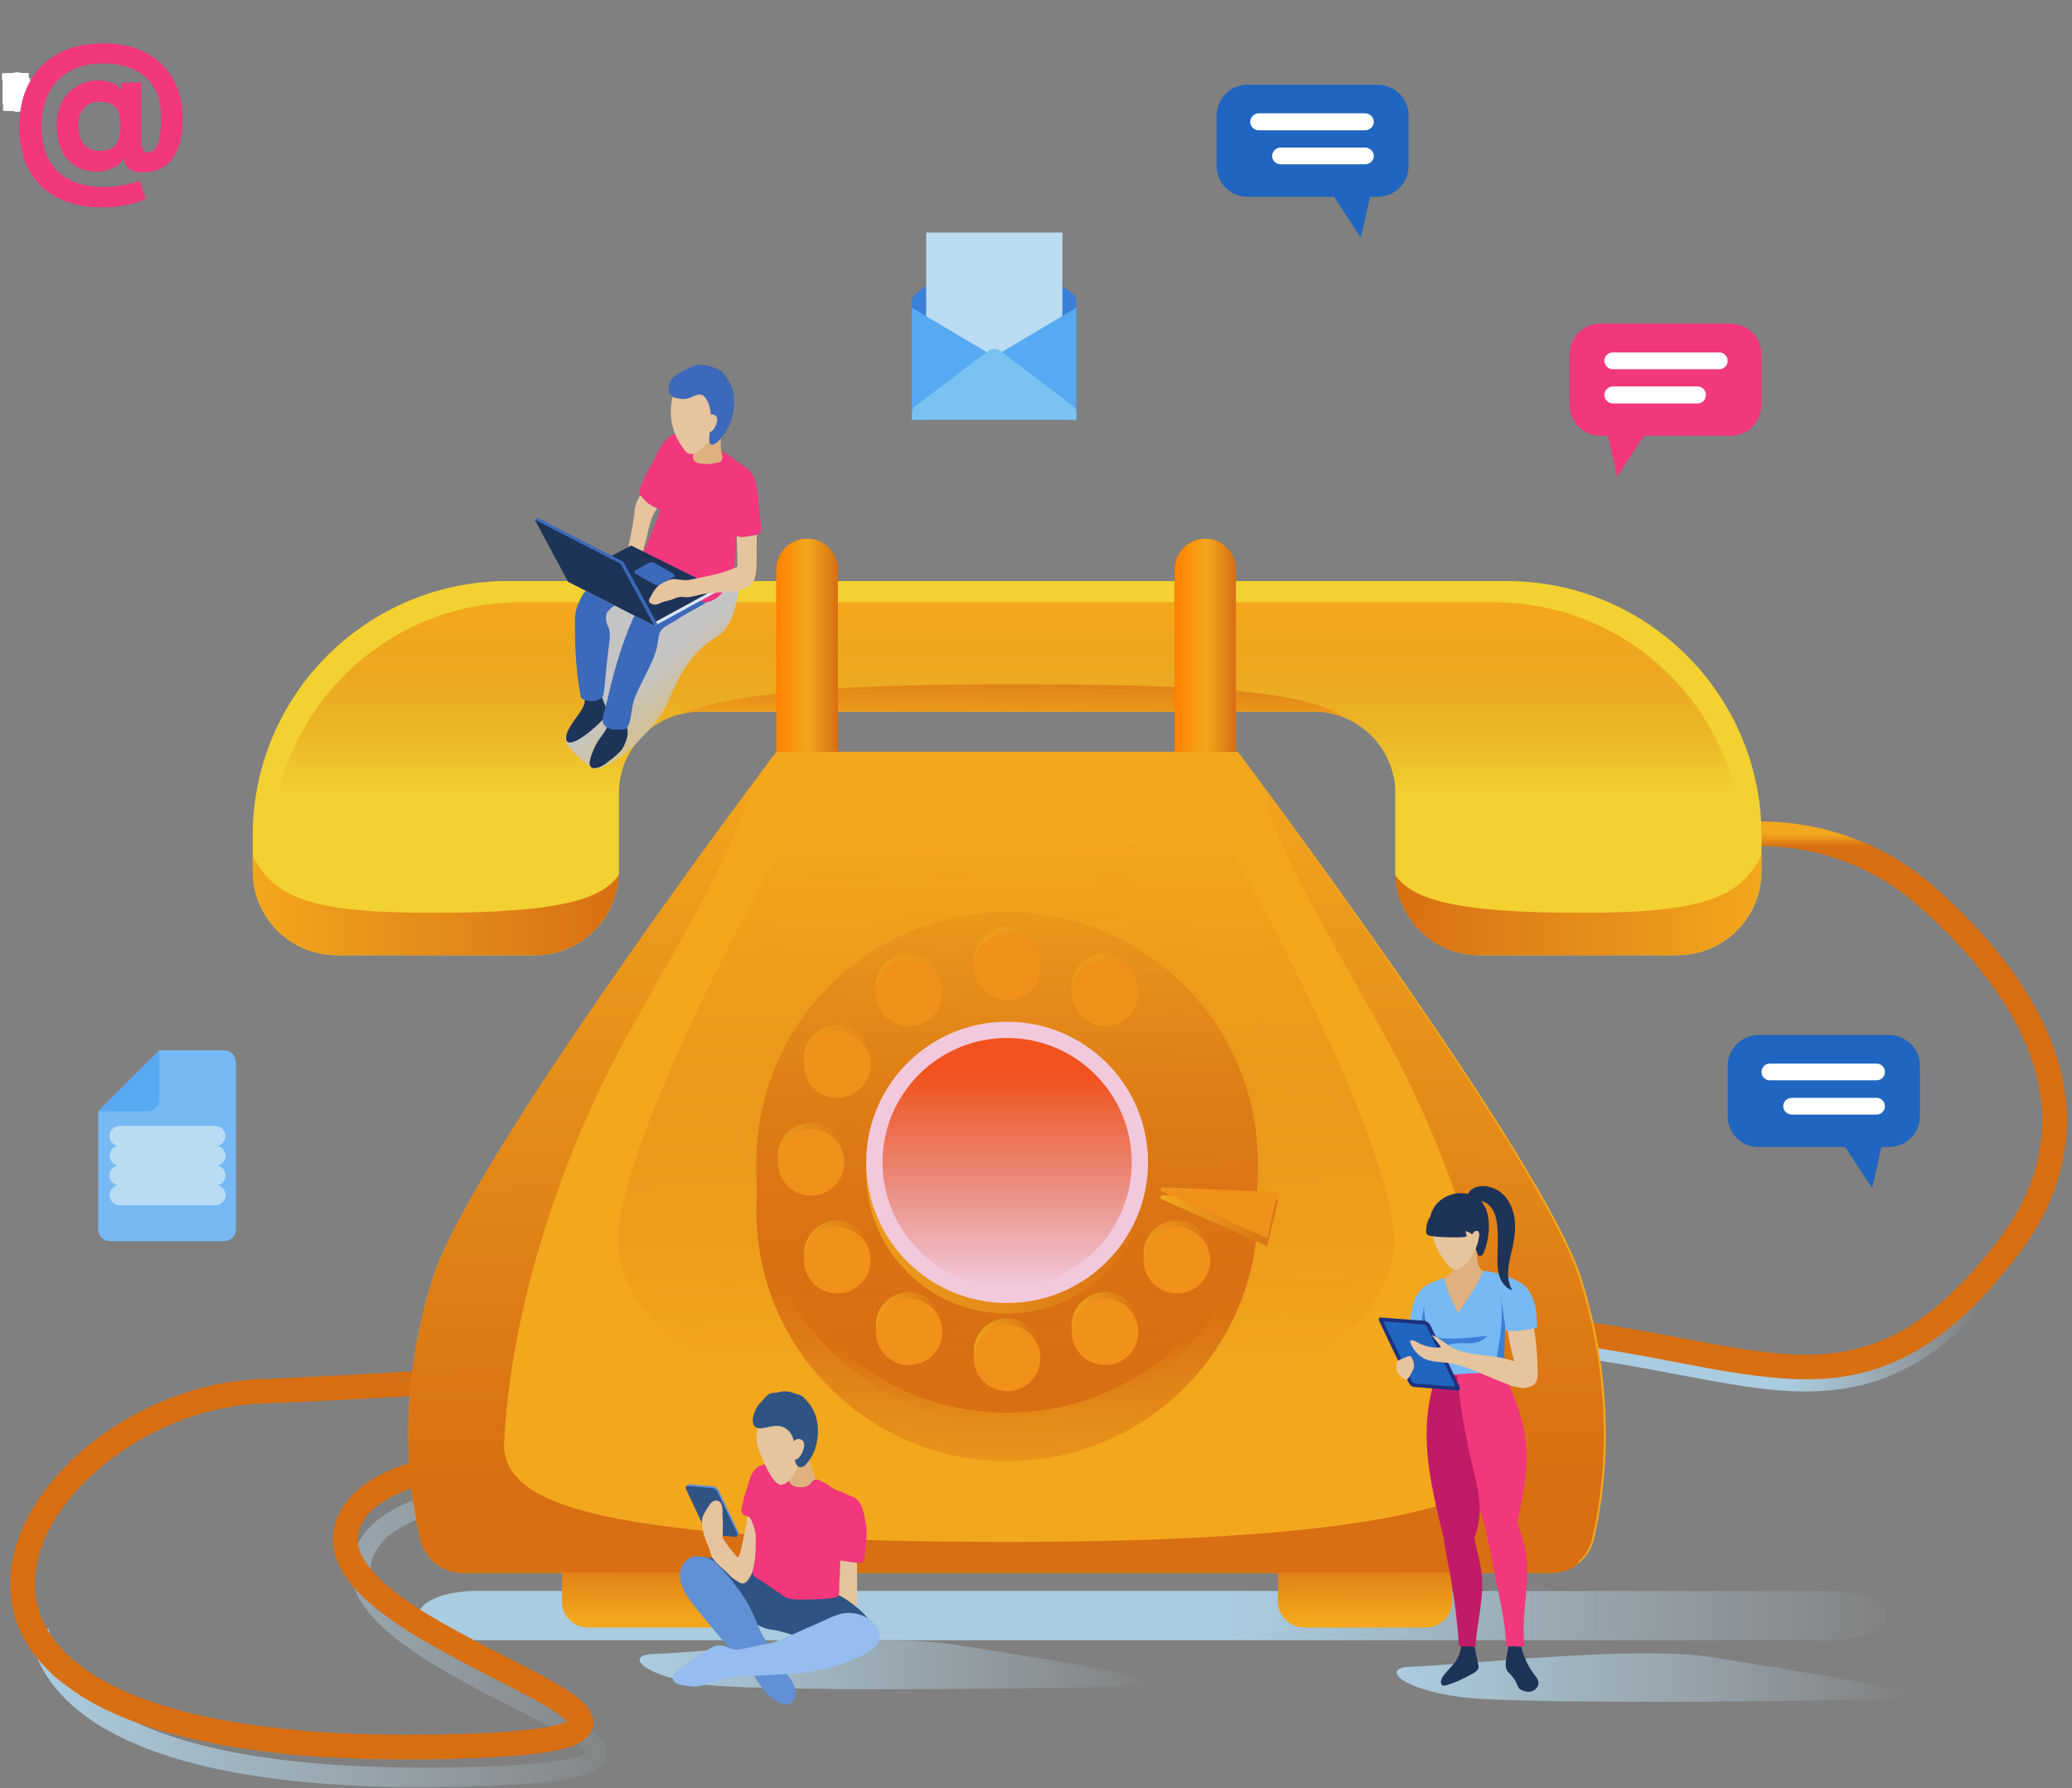 <?xml version="1.0" encoding="UTF-8"?>
<svg xmlns="http://www.w3.org/2000/svg" width="401" height="346" viewBox="0 0 401 346" fill="none">
  <rect x="0" y="0" width="401" height="346" fill="#808080" stroke="none"/>
  <path d="M353.997 317.385H92.081C85.968 317.385 80.953 315.24 80.953 312.619C80.953 309.997 85.968 307.853 92.081 307.853H353.997C360.159 307.853 365.173 309.997 365.173 312.619C365.173 315.24 360.159 317.385 353.997 317.385Z" fill="url(#paint0_linear_51_3)"></path>
  <path d="M126.325 320.054C137.74 319.673 169.93 315.907 184.402 318.195C198.921 320.435 228.102 325.154 223.374 325.964C218.646 326.727 148.247 327.537 136.307 325.964C124.367 324.391 120.833 320.292 126.325 320.054Z" fill="url(#paint1_linear_51_3)"></path>
  <path d="M272.853 322.532C284.268 322.103 316.41 318.386 330.929 320.626C345.401 322.914 374.582 327.632 369.854 328.395C365.126 329.205 294.727 329.968 282.787 328.395C270.847 326.822 267.313 322.723 272.853 322.532Z" fill="url(#paint2_linear_51_3)"></path>
  <path d="M81.909 345.839C19.964 345.839 7.546 327.108 5.731 315.764L9.456 315.145C10.794 323.629 21.158 343.266 88.022 341.979C108.797 341.597 112.809 339.834 113.573 339.119C112.714 337.26 104.786 333.209 98.959 330.254C86.207 323.724 70.35 315.621 68.201 305.946C67.485 302.705 68.297 299.559 70.637 296.556C81.049 283.211 124.558 284.784 126.421 284.879L126.278 288.644C114.242 288.168 81.24 289.073 73.598 298.844C71.974 300.941 71.401 302.991 71.879 305.136C73.646 313.095 89.263 321.055 100.678 326.87C112.57 332.971 118.206 336.021 117.346 339.929C116.535 343.266 111.52 345.315 88.117 345.744C85.984 345.808 83.914 345.839 81.909 345.839Z" fill="url(#paint3_linear_51_3)"></path>
  <path d="M349.413 269.246C341.723 269.246 333.652 267.673 324.625 265.957C318.034 264.718 311.252 263.431 303.563 262.478L304.04 258.712C311.825 259.713 318.989 261.048 325.294 262.287C349.317 266.863 365.173 269.865 384.421 246.606L387.286 248.989C374.296 264.765 362.451 269.246 349.413 269.246Z" fill="url(#paint4_linear_51_3)"></path>
  <path d="M275.957 314.906H252.46C249.642 314.906 247.349 312.619 247.349 309.854V300.798H281.02V309.854C281.02 312.619 278.775 314.906 275.957 314.906Z" fill="url(#paint5_linear_51_3)"></path>
  <path d="M113.86 314.906H137.358C140.176 314.906 142.42 312.619 142.42 309.854V300.798H108.75V309.854C108.75 312.619 111.042 314.906 113.86 314.906Z" fill="url(#paint6_linear_51_3)"></path>
  <path style="mix-blend-mode:multiply" d="M275.957 314.906H252.46C249.642 314.906 247.349 312.619 247.349 309.854V300.798H281.02V309.854C281.02 312.619 278.775 314.906 275.957 314.906Z" fill="url(#paint7_linear_51_3)"></path>
  <path style="mix-blend-mode:multiply" d="M113.86 314.906H137.358C140.176 314.906 142.42 312.619 142.42 309.854V300.798H108.75V309.854C108.75 312.619 111.042 314.906 113.86 314.906Z" fill="url(#paint8_linear_51_3)"></path>
  <path fill-rule="evenodd" clip-rule="evenodd" d="M335.61 158.955C339.017 158.955 340.72 158.955 340.72 158.955C340.752 158.955 340.768 158.955 340.768 158.955C352.756 158.955 364.791 163.292 373.865 171.204C380.456 176.923 386.522 183.358 391.393 190.746C393.781 194.463 395.883 198.419 397.411 202.661C398.987 206.855 399.847 211.383 400.038 215.911C400.086 220.773 399.322 225.682 397.602 230.21C395.978 234.738 393.543 238.932 390.677 242.698C385.662 249.18 380.074 255.424 373.006 260.094C369.472 262.382 365.555 264.241 361.448 265.385C357.293 266.529 353.042 266.958 348.887 266.91C342.678 266.767 336.708 265.862 330.881 264.813C325.007 263.717 319.228 262.573 313.449 261.572C301.891 259.618 290.285 258.522 278.584 258.76C259.623 259.237 240.663 260.19 221.654 261.238C202.693 262.287 183.685 263.479 164.724 264.718C145.748 265.925 126.771 267.149 107.794 268.388C88.786 269.579 69.825 270.866 50.721 271.581C40.5 271.962 30.327 275.823 22.017 281.924C17.91 284.974 14.184 288.644 11.367 292.839C8.549 297.033 6.734 301.847 6.734 306.613C6.782 309.663 7.594 312.666 9.17 315.335C9.886 316.67 10.889 317.861 11.94 319.053C13.038 320.197 14.184 321.293 15.522 322.246C20.632 326.202 26.984 328.729 33.432 330.587C39.927 332.446 46.661 333.59 53.443 334.353C60.225 335.163 67.103 335.544 73.98 335.64C75.827 335.671 77.658 335.687 79.472 335.687C81.319 335.687 83.166 335.671 85.013 335.64C89.789 335.544 94.565 335.401 99.245 335.02C101.585 334.782 103.926 334.543 106.17 334.162C107.269 333.924 108.367 333.685 109.227 333.352C109.418 333.256 109.705 333.161 109.705 333.161C109.736 333.129 109.768 333.113 109.8 333.113C109.768 333.082 109.752 333.066 109.752 333.066C109.609 332.923 109.179 332.542 108.749 332.208C107.937 331.541 106.935 330.873 105.932 330.301C103.878 329.062 101.681 327.918 99.484 326.774C95.09 324.487 90.601 322.246 86.159 319.816C81.717 317.385 77.323 314.811 73.216 311.57C71.162 309.949 69.204 308.138 67.485 305.898C66.625 304.754 65.861 303.563 65.288 302.133C64.762 300.703 64.38 299.13 64.428 297.51C64.524 294.793 65.718 292.314 67.198 290.408C67.198 290.408 67.214 290.392 67.246 290.36C68.774 288.406 70.732 287.024 72.691 285.88C74.649 284.784 76.702 283.926 78.756 283.211C82.864 281.829 87.019 280.923 91.174 280.303C99.532 278.969 107.89 278.54 116.248 278.445C116.248 278.445 116.837 278.445 118.015 278.445C119.209 278.445 120.976 278.445 123.412 278.492C123.412 278.588 123.412 278.635 123.412 278.635C123.412 278.826 123.412 279.016 123.412 279.207C123.38 279.398 123.364 279.588 123.364 279.779C123.364 279.97 123.364 280.16 123.364 280.351C123.332 280.542 123.316 280.732 123.316 280.923C123.316 281.114 123.316 281.304 123.316 281.495C123.284 281.717 123.268 281.924 123.268 282.115C123.268 282.305 123.268 282.496 123.268 282.687C123.268 282.687 123.253 282.877 123.221 283.258C120.928 283.211 119.161 283.211 118.015 283.211C116.837 283.211 116.248 283.211 116.248 283.211C108.129 283.306 99.914 283.735 91.938 284.974C87.974 285.642 84.01 286.5 80.332 287.739C78.469 288.358 76.702 289.121 75.079 290.027C73.455 290.932 71.974 292.028 70.971 293.315C69.921 294.697 69.3 296.175 69.204 297.653C69.156 299.416 69.968 301.275 71.305 303.038C72.595 304.754 74.314 306.375 76.177 307.852C79.902 310.76 84.153 313.286 88.451 315.621C92.798 318.004 97.239 320.245 101.681 322.532C103.926 323.676 106.17 324.868 108.367 326.202C109.514 326.87 110.612 327.585 111.711 328.443C112.284 328.919 112.809 329.348 113.525 330.111C114.194 331.016 114.863 332.16 114.863 333.304C114.91 334.448 114.337 335.497 113.478 336.259C113.239 336.45 113.048 336.688 112.809 336.831C112.586 336.958 112.347 337.101 112.093 337.26C111.615 337.546 111.328 337.641 110.946 337.784C109.609 338.309 108.32 338.595 107.078 338.833C104.547 339.31 102.111 339.548 99.675 339.739C94.803 340.12 89.932 340.311 85.108 340.406C83.23 340.438 81.351 340.453 79.472 340.453C77.626 340.453 75.763 340.438 73.885 340.406C66.912 340.311 59.891 339.929 52.918 339.119C45.945 338.309 38.972 337.117 32.094 335.163C25.313 333.161 18.483 330.54 12.608 326.012C11.08 324.963 9.743 323.629 8.453 322.294C7.164 320.864 5.97 319.387 5.015 317.718C4.059 316.05 3.247 314.287 2.77 312.38C2.245 310.521 2.006 308.567 1.958 306.661C1.958 303.658 2.531 300.703 3.486 297.939C4.441 295.174 5.827 292.6 7.403 290.217C10.602 285.451 14.662 281.447 19.199 278.063C23.736 274.727 28.704 272.058 34.005 270.151C39.306 268.197 44.894 267.006 50.578 266.863C69.491 266.1 88.499 264.813 107.46 263.621C126.468 262.382 145.461 261.159 164.438 259.951C183.398 258.76 202.407 257.568 221.415 256.472C240.424 255.471 259.432 254.47 278.489 253.994C290.524 253.755 302.512 254.852 314.261 256.901C320.135 257.854 325.962 259.046 331.741 260.094C337.472 261.143 343.251 262.049 348.935 262.144C352.755 262.192 356.529 261.763 360.158 260.762C363.788 259.761 367.227 258.188 370.427 256.091C376.779 251.897 382.08 246.034 386.856 239.838C389.483 236.359 391.68 232.546 393.161 228.542C394.641 224.538 395.31 220.296 395.262 216.054C395.023 208.047 391.919 200.23 387.382 193.367C382.844 186.456 377.065 180.307 370.713 174.826C362.546 167.677 351.657 163.721 340.768 163.721C340.768 163.721 340.752 163.721 340.72 163.721C340.72 163.721 339.017 163.721 335.61 163.721C335.61 163.34 335.61 163.149 335.61 163.149C335.61 162.958 335.61 162.768 335.61 162.577C335.61 162.386 335.61 162.18 335.61 161.957C335.61 161.767 335.61 161.576 335.61 161.385C335.61 161.195 335.61 161.004 335.61 160.813C335.61 160.623 335.61 160.432 335.61 160.241C335.61 160.051 335.61 159.86 335.61 159.67C335.61 159.479 335.61 159.288 335.61 159.098C335.61 159.098 335.61 159.05 335.61 158.955ZM277.724 255.757C201.929 258.188 126.325 264.956 50.673 268.578C123.412 265.051 265.832 256.329 277.724 255.757ZM278.536 256.329V255.757C278.536 255.948 278.536 256.138 278.536 256.329ZM278.584 256.901C278.552 256.901 278.536 256.901 278.536 256.901C278.536 257.092 278.552 257.282 278.584 257.473C278.584 257.282 278.584 257.092 278.584 256.901Z" fill="url(#paint9_linear_51_3)"></path>
  <path d="M308.482 297.843C308.005 299.798 306.906 301.418 305.425 302.562C303.993 303.706 302.13 304.373 300.172 304.373H89.646C88.356 304.373 87.114 304.087 86.016 303.563C83.723 302.514 81.956 300.417 81.335 297.843C79.091 288.454 76.607 269.77 83.819 247.178C90.028 227.875 130.671 171.871 145.143 152.33C148.343 147.992 150.253 145.466 150.253 145.466H239.564C239.564 145.466 298.453 223.633 305.999 247.178C313.21 269.77 310.727 288.454 308.482 297.843Z" fill="#F2A71D"></path>
  <path d="M340.911 161.671V168.583C340.911 175.017 337.138 180.641 331.646 183.263C329.497 184.263 327.109 184.835 324.625 184.835H286.321C277.343 184.835 270.035 177.543 270.035 168.583V153.521C270.035 153.235 270.035 152.949 270.035 152.663C269.701 146.562 265.88 141.32 260.483 138.984C258.621 138.174 256.567 137.697 254.466 137.697C254.37 137.697 254.275 137.697 254.179 137.697H135.639C134.062 137.697 132.582 137.888 131.149 138.317C124.558 140.223 119.782 146.324 119.782 153.521V168.583C119.782 168.837 119.766 169.091 119.734 169.345C119.352 177.972 112.236 184.835 103.496 184.835H65.192C62.709 184.835 60.321 184.263 58.172 183.263C52.679 180.641 48.906 175.017 48.906 168.583V161.671C48.906 134.504 70.971 112.436 98.242 112.436H291.575C318.846 112.436 340.911 134.504 340.911 161.671Z" fill="#F2D130"></path>
  <path style="mix-blend-mode:overlay" d="M337.186 164.484V171.204C337.186 176.018 335.037 180.355 331.646 183.263C329.497 184.264 327.109 184.836 324.625 184.836H286.321C277.343 184.836 270.035 177.543 270.035 168.583V153.521C270.035 153.235 270.035 152.949 270.035 152.663C269.701 146.563 265.88 141.32 260.483 138.984C258.621 138.174 256.567 137.697 254.466 137.697C254.37 137.697 254.275 137.697 254.179 137.697H135.639C134.062 137.697 132.582 137.888 131.149 138.317C124.558 140.223 119.782 146.324 119.782 153.521V168.583C119.782 168.837 119.766 169.091 119.734 169.345C119.352 177.972 112.236 184.836 103.496 184.836H65.192C62.709 184.836 60.321 184.264 58.172 183.263C54.781 180.355 52.632 176.018 52.632 171.204V164.484C52.632 138.031 74.171 116.535 100.726 116.535H289.092C315.646 116.535 337.186 138.031 337.186 164.484Z" fill="url(#paint10_linear_51_3)"></path>
  <path d="M260.483 138.984C258.621 138.173 256.567 137.697 254.465 137.697C254.37 137.697 254.274 137.697 254.179 137.697H135.638C134.062 137.697 132.582 137.887 131.149 138.316C140.892 134.408 159.327 132.406 194.909 132.406C235.6 132.406 252.985 133.884 260.483 138.984Z" fill="url(#paint11_linear_51_3)"></path>
  <path d="M156.175 104.238C152.928 104.238 150.253 106.907 150.253 110.196V145.466H162.145V110.196C162.145 106.907 159.471 104.238 156.175 104.238Z" fill="#D86F13"></path>
  <path d="M233.26 104.238C230.012 104.238 227.338 106.907 227.338 110.196V145.466H239.182V110.196C239.182 106.907 236.555 104.238 233.26 104.238Z" fill="#D86F13"></path>
  <path d="M156.175 104.238C152.928 104.238 150.253 106.907 150.253 110.196V145.466H162.145V110.196C162.145 106.907 159.471 104.238 156.175 104.238Z" fill="url(#paint12_linear_51_3)"></path>
  <path d="M233.26 104.238C230.012 104.238 227.338 106.907 227.338 110.196V145.466H239.182V110.196C239.182 106.907 236.555 104.238 233.26 104.238Z" fill="url(#paint13_linear_51_3)"></path>
  <path d="M243.433 234.309C243.433 261.048 221.702 282.734 194.909 282.734C168.115 282.734 146.385 261.048 146.385 234.309C146.385 207.57 168.115 185.884 194.909 185.884C221.702 185.884 243.433 207.57 243.433 234.309Z" fill="url(#paint14_linear_51_3)"></path>
  <path style="mix-blend-mode:multiply" d="M243.433 226.969C243.433 253.755 221.702 275.394 194.909 275.394C168.115 275.394 146.385 253.755 146.385 226.969C146.385 200.23 168.115 178.544 194.909 178.544C221.702 178.544 243.433 200.23 243.433 226.969Z" fill="url(#paint15_linear_51_3)"></path>
  <path d="M243.433 224.92C243.433 251.658 221.702 273.345 194.909 273.345C168.115 273.345 146.385 251.658 146.385 224.92C146.385 198.181 168.115 176.495 194.909 176.495C221.702 176.495 243.433 198.181 243.433 224.92Z" fill="#D86F13"></path>
  <path style="mix-blend-mode:multiply" d="M194.909 254.184C179.864 254.184 167.638 241.983 167.638 226.969C167.638 212.003 179.864 199.801 194.909 199.801C209.953 199.801 222.18 212.003 222.18 226.969C222.18 241.983 209.953 254.184 194.909 254.184Z" fill="url(#paint16_linear_51_3)"></path>
  <path style="mix-blend-mode:multiply" d="M201.356 185.788C201.356 189.315 198.443 192.223 194.909 192.223C191.375 192.223 188.461 189.315 188.461 185.788C188.461 182.261 191.375 179.354 194.909 179.354C198.443 179.354 201.356 182.261 201.356 185.788Z" fill="url(#paint17_linear_51_3)"></path>
  <path style="mix-blend-mode:multiply" d="M181.488 187.648C183.303 190.746 182.252 194.654 179.148 196.417C176.091 198.181 172.127 197.132 170.36 194.082C168.593 190.984 169.644 187.076 172.7 185.312C175.805 183.501 179.721 184.597 181.488 187.648Z" fill="url(#paint18_linear_51_3)"></path>
  <path style="mix-blend-mode:multiply" d="M165.25 199.182C168.354 200.945 169.405 204.854 167.638 207.952C165.823 211.002 161.907 212.051 158.802 210.287C155.745 208.524 154.695 204.568 156.462 201.517C158.229 198.419 162.193 197.371 165.25 199.182Z" fill="url(#paint19_linear_51_3)"></path>
  <path style="mix-blend-mode:multiply" d="M156.94 217.246C160.522 217.246 163.387 220.106 163.387 223.681C163.387 227.208 160.522 230.067 156.94 230.067C153.405 230.067 150.54 227.208 150.54 223.681C150.54 220.106 153.405 217.246 156.94 217.246Z" fill="url(#paint20_linear_51_3)"></path>
  <path style="mix-blend-mode:multiply" d="M158.802 237.026C161.907 235.262 165.823 236.311 167.638 239.361C169.405 242.459 168.354 246.368 165.25 248.179C162.193 249.942 158.229 248.894 156.462 245.796C154.695 242.745 155.745 238.789 158.802 237.026Z" fill="url(#paint21_linear_51_3)"></path>
  <path style="mix-blend-mode:multiply" d="M170.36 253.231C172.127 250.181 176.091 249.132 179.148 250.896C182.252 252.659 183.303 256.615 181.488 259.666C179.721 262.764 175.805 263.812 172.7 262.001C169.644 260.238 168.593 256.329 170.36 253.231Z" fill="url(#paint22_linear_51_3)"></path>
  <path style="mix-blend-mode:multiply" d="M188.461 261.524C188.461 257.997 191.375 255.09 194.909 255.09C198.443 255.09 201.356 257.997 201.356 261.524C201.356 265.099 198.443 267.959 194.909 267.959C191.375 267.959 188.461 265.099 188.461 261.524Z" fill="url(#paint23_linear_51_3)"></path>
  <path style="mix-blend-mode:multiply" d="M208.282 259.666C206.514 256.615 207.565 252.659 210.67 250.896C213.726 249.132 217.69 250.181 219.457 253.231C221.225 256.329 220.174 260.238 217.117 262.001C214.013 263.812 210.096 262.764 208.282 259.666Z" fill="url(#paint24_linear_51_3)"></path>
  <path style="mix-blend-mode:multiply" d="M224.568 248.179C221.463 246.368 220.413 242.459 222.18 239.361C223.995 236.311 227.911 235.262 230.968 237.026C234.072 238.789 235.123 242.745 233.356 245.796C231.589 248.894 227.624 249.942 224.568 248.179Z" fill="url(#paint25_linear_51_3)"></path>
  <path style="mix-blend-mode:multiply" d="M219.457 194.082C217.69 197.132 213.726 198.181 210.67 196.417C207.565 194.654 206.514 190.746 208.282 187.648C210.096 184.597 214.013 183.501 217.117 185.312C220.174 187.076 221.225 190.984 219.457 194.082Z" fill="url(#paint26_linear_51_3)"></path>
  <path style="mix-blend-mode:overlay" d="M269.653 237.455C266.692 214.72 239.469 166.056 234.597 157.859C229.726 149.661 221.32 152.33 194.718 152.33C168.068 152.33 159.662 149.661 154.79 157.859C149.919 166.056 122.696 214.72 119.734 237.455C116.869 259.713 154.026 278.111 193.571 278.778C193.953 278.778 194.336 278.778 194.718 278.778C195.068 278.778 195.434 278.778 195.816 278.778C235.361 278.111 272.567 259.713 269.653 237.455Z" fill="url(#paint27_linear_51_3)"></path>
  <path d="M201.356 187.075C201.356 190.602 198.443 193.462 194.909 193.462C191.375 193.462 188.461 190.602 188.461 187.075C188.461 183.5 191.375 180.641 194.909 180.641C198.443 180.641 201.356 183.5 201.356 187.075Z" fill="#F2911A"></path>
  <path d="M181.488 188.934C183.303 191.984 182.252 195.94 179.148 197.704C176.091 199.467 172.127 198.419 170.36 195.321C168.593 192.27 169.644 188.314 172.7 186.551C175.805 184.787 179.721 185.836 181.488 188.934Z" fill="#F2911A"></path>
  <path d="M165.25 200.421C168.354 202.184 169.405 206.14 167.638 209.191C165.823 212.289 161.907 213.337 158.802 211.574C155.745 209.763 154.695 205.854 156.462 202.756C158.229 199.706 162.193 198.657 165.25 200.421Z" fill="#F2911A"></path>
  <path d="M156.94 218.485C160.522 218.485 163.387 221.392 163.387 224.919C163.387 228.494 160.522 231.354 156.94 231.354C153.405 231.354 150.54 228.494 150.54 224.919C150.54 221.392 153.405 218.485 156.94 218.485Z" fill="#F2911A"></path>
  <path d="M158.802 238.312C161.907 236.501 165.823 237.55 167.638 240.648C169.405 243.698 168.354 247.654 165.25 249.418C162.193 251.181 158.229 250.133 156.462 247.082C154.695 243.984 155.745 240.076 158.802 238.312Z" fill="#F2911A"></path>
  <path d="M170.36 254.518C172.127 251.42 176.091 250.371 179.148 252.135C182.252 253.946 183.303 257.854 181.488 260.952C179.721 264.003 175.805 265.051 172.7 263.288C169.644 261.524 168.593 257.568 170.36 254.518Z" fill="#F2911A"></path>
  <path d="M188.461 262.811C188.461 259.236 191.375 256.376 194.909 256.376C198.443 256.376 201.356 259.236 201.356 262.811C201.356 266.338 198.443 269.198 194.909 269.198C191.375 269.198 188.461 266.338 188.461 262.811Z" fill="#F2911A"></path>
  <path d="M208.282 260.952C206.514 257.854 207.565 253.946 210.67 252.135C213.726 250.371 217.69 251.42 219.457 254.518C221.225 257.568 220.174 261.524 217.117 263.288C214.013 265.051 210.096 264.003 208.282 260.952Z" fill="#F2911A"></path>
  <path d="M224.568 249.418C221.463 247.654 220.413 243.698 222.18 240.648C223.995 237.55 227.911 236.501 230.968 238.312C234.072 240.076 235.123 243.984 233.356 247.082C231.589 250.133 227.624 251.181 224.568 249.418Z" fill="#F2911A"></path>
  <path d="M219.457 195.321C217.69 198.419 213.726 199.467 210.67 197.704C207.565 195.94 206.514 191.984 208.282 188.934C210.096 185.836 214.013 184.787 217.117 186.551C220.174 188.314 221.225 192.27 219.457 195.321Z" fill="#F2911A"></path>
  <path style="mix-blend-mode:multiply" d="M224.759 231.211L224.568 231.926L245.248 241.125L247.349 232.164L224.759 231.211Z" fill="url(#paint28_linear_51_3)"></path>
  <path d="M224.759 229.733L224.568 230.401L245.248 239.6L247.349 230.687L224.759 229.733Z" fill="#F2911A"></path>
  <path d="M3.754 14.166V21.439H2.216V15.626H2.173L0.508 16.67V15.306L2.308 14.166H3.754Z" fill="white"></path>
  <path d="M0.589 21.439V20.331L3.178 17.934C3.398 17.721 3.583 17.529 3.732 17.359C3.884 17.188 3.999 17.021 4.077 16.858C4.155 16.692 4.194 16.514 4.194 16.322C4.194 16.109 4.145 15.925 4.048 15.771C3.951 15.615 3.819 15.495 3.651 15.413C3.482 15.328 3.292 15.285 3.079 15.285C2.856 15.285 2.662 15.33 2.496 15.42C2.331 15.51 2.203 15.639 2.113 15.807C2.023 15.975 1.978 16.175 1.978 16.407H0.518C0.518 15.931 0.626 15.518 0.842 15.168C1.057 14.817 1.359 14.546 1.747 14.354C2.135 14.163 2.583 14.067 3.089 14.067C3.61 14.067 4.064 14.159 4.45 14.344C4.838 14.526 5.14 14.779 5.355 15.104C5.571 15.428 5.678 15.8 5.678 16.219C5.678 16.493 5.624 16.765 5.515 17.032C5.408 17.299 5.218 17.597 4.943 17.923C4.669 18.248 4.281 18.637 3.782 19.092L2.72 20.132V20.182H5.774V21.439H0.589Z" fill="white"></path>
  <path d="M3.278 21.538C2.747 21.538 2.275 21.447 1.861 21.265C1.449 21.08 1.123 20.827 0.884 20.505C0.647 20.181 0.526 19.807 0.518 19.383H2.067C2.076 19.56 2.134 19.717 2.241 19.852C2.35 19.984 2.494 20.087 2.674 20.161C2.854 20.234 3.056 20.271 3.281 20.271C3.516 20.271 3.723 20.229 3.903 20.146C4.083 20.064 4.223 19.949 4.325 19.802C4.427 19.655 4.478 19.486 4.478 19.294C4.478 19.1 4.424 18.928 4.315 18.779C4.208 18.628 4.054 18.509 3.853 18.424C3.654 18.339 3.417 18.296 3.143 18.296H2.464V17.167H3.143C3.375 17.167 3.58 17.127 3.757 17.046C3.937 16.966 4.077 16.854 4.176 16.712C4.276 16.568 4.325 16.4 4.325 16.208C4.325 16.026 4.281 15.866 4.194 15.729C4.109 15.589 3.988 15.48 3.832 15.402C3.678 15.324 3.498 15.285 3.292 15.285C3.084 15.285 2.893 15.323 2.72 15.399C2.547 15.472 2.409 15.577 2.305 15.714C2.201 15.852 2.145 16.013 2.138 16.198H0.664C0.671 15.778 0.791 15.409 1.023 15.089C1.255 14.77 1.567 14.52 1.96 14.34C2.356 14.158 2.802 14.067 3.299 14.067C3.801 14.067 4.24 14.158 4.616 14.34C4.993 14.523 5.285 14.769 5.494 15.079C5.704 15.387 5.808 15.732 5.806 16.116C5.808 16.523 5.682 16.863 5.426 17.135C5.173 17.407 4.843 17.58 4.435 17.654V17.71C4.97 17.779 5.378 17.965 5.657 18.268C5.939 18.569 6.078 18.945 6.076 19.397C6.078 19.811 5.959 20.18 5.717 20.502C5.478 20.823 5.148 21.077 4.727 21.261C4.305 21.446 3.822 21.538 3.278 21.538Z" fill="white"></path>
  <path d="M0.479 20.161V18.95L3.516 14.166H4.56V15.842H3.942L2.028 18.872V18.928H6.342V20.161H0.479ZM3.97 21.439V19.791L3.999 19.255V14.166H5.44V21.439H3.97Z" fill="white"></path>
  <path d="M3.246 21.538C2.744 21.538 2.296 21.446 1.903 21.261C1.513 21.077 1.203 20.822 0.973 20.498C0.743 20.174 0.624 19.802 0.614 19.383H2.106C2.122 19.665 2.241 19.893 2.461 20.068C2.681 20.243 2.943 20.331 3.246 20.331C3.487 20.331 3.7 20.278 3.885 20.171C4.072 20.062 4.218 19.912 4.322 19.72C4.428 19.526 4.482 19.303 4.482 19.053C4.482 18.797 4.427 18.572 4.318 18.378C4.212 18.184 4.064 18.032 3.874 17.923C3.685 17.814 3.468 17.759 3.224 17.756C3.011 17.756 2.804 17.8 2.603 17.888C2.404 17.975 2.249 18.095 2.138 18.247L0.771 18.002L1.115 14.166H5.561V15.423H2.383L2.195 17.245H2.237C2.365 17.065 2.558 16.916 2.816 16.798C3.074 16.679 3.363 16.62 3.683 16.62C4.12 16.62 4.511 16.723 4.854 16.929C5.198 17.135 5.469 17.418 5.668 17.778C5.866 18.135 5.965 18.547 5.962 19.014C5.965 19.504 5.851 19.939 5.621 20.32C5.394 20.699 5.076 20.997 4.666 21.215C4.259 21.431 3.786 21.538 3.246 21.538Z" fill="white"></path>
  <path d="M3.381 21.538C3.007 21.536 2.646 21.473 2.298 21.35C1.952 21.227 1.642 21.027 1.367 20.75C1.093 20.473 0.875 20.106 0.714 19.649C0.555 19.192 0.476 18.631 0.476 17.966C0.478 17.355 0.548 16.809 0.685 16.329C0.825 15.846 1.024 15.436 1.282 15.1C1.542 14.764 1.854 14.508 2.216 14.333C2.578 14.156 2.984 14.067 3.434 14.067C3.919 14.067 4.348 14.162 4.719 14.351C5.091 14.538 5.389 14.792 5.614 15.114C5.842 15.436 5.979 15.797 6.026 16.198H4.51C4.451 15.944 4.326 15.745 4.137 15.601C3.948 15.457 3.713 15.384 3.434 15.384C2.96 15.384 2.601 15.59 2.354 16.002C2.111 16.414 1.986 16.974 1.982 17.682H2.031C2.14 17.466 2.287 17.283 2.472 17.131C2.659 16.978 2.87 16.86 3.107 16.78C3.346 16.697 3.598 16.656 3.864 16.656C4.295 16.656 4.678 16.757 5.014 16.961C5.35 17.162 5.616 17.439 5.81 17.792C6.004 18.145 6.101 18.548 6.101 19.003C6.101 19.495 5.986 19.933 5.756 20.317C5.529 20.7 5.211 21.001 4.801 21.219C4.394 21.434 3.92 21.541 3.381 21.538ZM3.374 20.331C3.61 20.331 3.822 20.274 4.009 20.161C4.196 20.047 4.343 19.893 4.45 19.699C4.556 19.505 4.609 19.287 4.609 19.046C4.609 18.804 4.556 18.587 4.45 18.396C4.345 18.204 4.201 18.051 4.016 17.938C3.832 17.824 3.621 17.767 3.384 17.767C3.207 17.767 3.042 17.8 2.891 17.866C2.741 17.933 2.61 18.025 2.496 18.143C2.385 18.262 2.298 18.399 2.234 18.555C2.17 18.709 2.138 18.874 2.138 19.049C2.138 19.283 2.191 19.498 2.298 19.692C2.406 19.886 2.553 20.041 2.738 20.157C2.925 20.273 3.137 20.331 3.374 20.331Z" fill="white"></path>
  <path d="M0.877 21.439L3.892 15.473V15.423H0.38V14.166H5.483V15.441L2.464 21.439H0.877Z" fill="white"></path>
  <path d="M3.303 21.538C2.756 21.538 2.269 21.45 1.843 21.272C1.419 21.092 1.087 20.847 0.845 20.537C0.604 20.227 0.483 19.875 0.483 19.482C0.483 19.179 0.552 18.901 0.689 18.648C0.829 18.392 1.018 18.18 1.257 18.012C1.496 17.842 1.764 17.733 2.06 17.685V17.636C1.671 17.558 1.357 17.369 1.115 17.071C0.874 16.77 0.753 16.421 0.753 16.023C0.753 15.647 0.863 15.312 1.083 15.018C1.303 14.723 1.605 14.491 1.989 14.322C2.375 14.152 2.812 14.067 3.303 14.067C3.793 14.067 4.229 14.152 4.613 14.322C4.999 14.493 5.302 14.726 5.522 15.022C5.742 15.316 5.853 15.649 5.856 16.023C5.853 16.424 5.73 16.773 5.487 17.071C5.243 17.369 4.93 17.558 4.549 17.636V17.685C4.84 17.733 5.104 17.842 5.341 18.012C5.58 18.18 5.769 18.392 5.909 18.648C6.051 18.901 6.123 19.179 6.126 19.482C6.123 19.875 6.001 20.227 5.76 20.537C5.518 20.847 5.185 21.092 4.759 21.272C4.335 21.45 3.849 21.538 3.303 21.538ZM3.303 20.409C3.546 20.409 3.759 20.365 3.942 20.278C4.124 20.188 4.266 20.065 4.368 19.908C4.472 19.75 4.524 19.567 4.524 19.362C4.524 19.151 4.471 18.965 4.364 18.804C4.258 18.641 4.113 18.513 3.931 18.421C3.749 18.326 3.539 18.279 3.303 18.279C3.068 18.279 2.859 18.326 2.674 18.421C2.489 18.513 2.344 18.641 2.237 18.804C2.133 18.965 2.081 19.151 2.081 19.362C2.081 19.567 2.132 19.75 2.234 19.908C2.335 20.065 2.479 20.188 2.663 20.278C2.848 20.365 3.061 20.409 3.303 20.409ZM3.303 17.16C3.506 17.16 3.687 17.118 3.846 17.036C4.005 16.953 4.129 16.838 4.219 16.691C4.309 16.544 4.354 16.375 4.354 16.183C4.354 15.994 4.309 15.828 4.219 15.686C4.129 15.542 4.006 15.429 3.849 15.349C3.693 15.266 3.511 15.225 3.303 15.225C3.097 15.225 2.914 15.266 2.756 15.349C2.597 15.429 2.473 15.542 2.383 15.686C2.295 15.828 2.251 15.994 2.251 16.183C2.251 16.375 2.296 16.544 2.386 16.691C2.476 16.838 2.601 16.953 2.759 17.036C2.918 17.118 3.099 17.16 3.303 17.16Z" fill="white"></path>
  <path d="M3.221 14.067C3.595 14.067 3.955 14.13 4.3 14.255C4.648 14.38 4.959 14.581 5.231 14.855C5.505 15.13 5.722 15.494 5.881 15.949C6.042 16.401 6.123 16.956 6.126 17.614C6.126 18.232 6.056 18.784 5.916 19.269C5.779 19.752 5.581 20.163 5.323 20.502C5.065 20.84 4.754 21.098 4.389 21.276C4.025 21.451 3.617 21.538 3.168 21.538C2.682 21.538 2.254 21.445 1.882 21.258C1.51 21.069 1.211 20.812 0.984 20.487C0.759 20.161 0.623 19.794 0.575 19.386H2.092C2.151 19.652 2.275 19.858 2.464 20.004C2.654 20.149 2.888 20.221 3.168 20.221C3.641 20.221 4.001 20.015 4.247 19.603C4.493 19.189 4.618 18.622 4.62 17.902H4.57C4.461 18.115 4.315 18.299 4.13 18.453C3.945 18.604 3.733 18.721 3.494 18.804C3.258 18.887 3.005 18.928 2.738 18.928C2.309 18.928 1.927 18.828 1.591 18.627C1.255 18.425 0.99 18.148 0.795 17.796C0.601 17.443 0.504 17.04 0.504 16.588C0.502 16.1 0.614 15.666 0.842 15.285C1.069 14.904 1.386 14.605 1.793 14.39C2.203 14.172 2.679 14.064 3.221 14.067ZM3.232 15.274C2.992 15.274 2.779 15.331 2.592 15.445C2.408 15.558 2.261 15.711 2.152 15.903C2.045 16.095 1.993 16.309 1.996 16.546C1.996 16.785 2.048 17 2.152 17.192C2.259 17.381 2.403 17.533 2.585 17.646C2.77 17.758 2.981 17.813 3.217 17.813C3.395 17.813 3.559 17.78 3.711 17.714C3.862 17.648 3.994 17.556 4.105 17.44C4.219 17.322 4.308 17.186 4.371 17.032C4.435 16.878 4.467 16.715 4.467 16.542C4.465 16.312 4.411 16.102 4.304 15.91C4.197 15.718 4.051 15.564 3.864 15.448C3.677 15.332 3.466 15.274 3.232 15.274Z" fill="white"></path>
  <path d="M3.441 21.599C2.83 21.596 2.305 21.446 1.864 21.148C1.426 20.849 1.089 20.417 0.852 19.852C0.618 19.286 0.502 18.605 0.504 17.81C0.504 17.017 0.621 16.341 0.856 15.782C1.093 15.223 1.43 14.798 1.868 14.507C2.308 14.214 2.833 14.067 3.441 14.067C4.049 14.067 4.573 14.214 5.011 14.507C5.451 14.801 5.79 15.227 6.026 15.786C6.263 16.342 6.38 17.017 6.378 17.81C6.378 18.608 6.259 19.289 6.023 19.855C5.788 20.421 5.452 20.853 5.014 21.151C4.576 21.45 4.052 21.599 3.441 21.599ZM3.441 20.324C3.858 20.324 4.19 20.114 4.439 19.695C4.688 19.276 4.811 18.648 4.808 17.81C4.808 17.258 4.751 16.799 4.638 16.432C4.527 16.065 4.368 15.789 4.162 15.604C3.958 15.42 3.718 15.328 3.441 15.328C3.027 15.328 2.695 15.535 2.447 15.949C2.198 16.363 2.073 16.983 2.07 17.81C2.07 18.368 2.126 18.835 2.237 19.209C2.351 19.581 2.511 19.86 2.717 20.047C2.923 20.232 3.164 20.324 3.441 20.324Z" fill="white"></path>
  <path d="M119.734 169.345C119.352 177.972 112.236 184.835 103.496 184.835H65.192C56.214 184.835 48.906 177.543 48.906 168.583V165.627C53.109 173.587 59.748 176.637 83.676 176.637C108.129 176.637 116.439 174.064 119.734 169.345Z" fill="url(#paint29_linear_51_3)"></path>
  <path d="M270.035 169.345C270.417 177.972 277.534 184.835 286.274 184.835H324.577C333.556 184.835 340.863 177.543 340.863 168.583V165.627C336.661 173.587 330.022 176.637 306.094 176.637C281.641 176.637 273.331 174.064 270.035 169.345Z" fill="url(#paint30_linear_51_3)"></path>
  <path d="M305.569 247.178C299.408 227.875 258.764 171.871 244.293 152.33C246.776 163.816 255.134 177.305 267.934 200.278C280.447 222.727 291.527 254.804 292.005 282.925C288.948 290.027 269.797 298.368 194.909 298.368C108.845 298.368 98.529 289.407 97.526 280.113C98.624 252.659 109.371 221.965 121.454 200.278C134.301 177.305 142.612 163.816 145.143 152.33C130.671 171.871 90.028 227.875 83.819 247.178C76.607 269.77 79.091 288.454 81.335 297.843C82.1 301.037 84.583 303.42 87.64 304.135C87.735 304.167 87.831 304.182 87.926 304.182C88.117 304.246 88.324 304.294 88.547 304.325C88.611 304.325 88.69 304.325 88.786 304.325C89.073 304.357 89.359 304.373 89.646 304.373H99.436H289.951H299.79H300.172C302.13 304.373 303.993 303.706 305.426 302.562V302.228C306.715 301.132 307.67 299.607 308.1 297.843C310.345 288.454 312.828 269.77 305.569 247.178Z" fill="url(#paint31_linear_51_3)"></path>
  <path d="M194.909 252.135C179.864 252.135 167.638 239.933 167.638 224.919C167.638 209.906 179.864 197.704 194.909 197.704C209.953 197.704 222.18 209.906 222.18 224.919C222.18 239.933 209.953 252.135 194.909 252.135Z" fill="#F2C9DC"></path>
  <path style="mix-blend-mode:screen" d="M194.909 249.036C181.584 249.036 170.79 238.217 170.79 224.919C170.79 211.669 181.584 200.85 194.909 200.85C208.234 200.85 219.028 211.669 219.028 224.919C219.028 238.217 208.234 249.036 194.909 249.036Z" fill="url(#paint32_linear_51_3)"></path>
  <path d="M151.925 287.215C151.877 287.596 151.829 287.93 152.02 288.263C152.116 288.454 152.307 288.597 152.498 288.74C154.074 289.788 156.318 289.741 157.846 288.597C158.085 288.454 158.276 288.263 158.372 287.977C158.515 287.596 158.324 287.215 158.133 286.833C156.939 284.307 156.461 281.543 155.984 278.778C156.032 278.969 154.265 279.97 154.074 280.113C153.373 280.589 152.689 281.066 152.02 281.543C151.59 281.829 151.113 282.115 151.161 282.734C151.208 283.354 151.59 283.974 151.734 284.641C151.925 285.451 151.972 286.357 151.925 287.215Z" fill="#DFB180"></path>
  <path d="M163.387 296.318C162.432 296.318 162.145 297.033 162.48 297.509C161.954 298.081 161.954 298.653 161.668 305.612C161.62 307.137 161.763 308.758 161.763 309.854C161.763 310.188 161.859 311.093 162.145 311.332C162.814 311.951 164.246 311.522 164.581 311.856C164.963 312.142 165.345 312.094 165.584 311.856C166.061 311.332 165.822 305.993 165.87 302.657C165.87 296.985 166.73 297.414 164.246 296.509C163.96 296.413 163.673 296.318 163.387 296.318Z" fill="#E6C49E"></path>
  <path d="M135.065 301.228C134.062 301.228 133.394 301.704 133.107 302.657C132.725 303.849 133.919 304.945 133.728 304.707C138.934 310.951 141.179 311.189 144.379 313.143C149.059 316.003 148.438 314.907 151.543 315.812C155.554 316.956 156.08 317.385 159.853 317.528C160.999 317.576 167.733 318.005 169.262 317.433C170.503 317.004 170.169 315.717 169.596 315.002C169.357 314.668 168.88 314.192 168.927 314.239C168.45 313.763 168.068 313.238 167.59 312.714C166.683 311.618 164.247 309.616 162.575 308.806C161.19 308.186 159.423 307.805 157.99 307.614H158.038C156.605 307.424 153.692 307.281 152.259 307.567C150.969 306.566 149.584 305.184 146.719 304.04C142.038 302.038 136.833 301.228 135.065 301.228Z" fill="#2F5483"></path>
  <path d="M134.779 301.132C132.343 301.132 129.525 304.754 133.919 310.14C135.543 312.38 142.277 320.292 142.755 320.721C143.758 321.674 144.092 321.674 144.617 322.342C144.904 322.628 147.292 326.679 148.629 327.966C148.82 328.156 149.537 328.633 149.775 328.776C152.88 331.302 154.647 328.824 153.739 326.345C153.119 324.629 152.307 324.534 151.017 321.579C149.441 317.909 148.486 318.672 147.053 315.383C145.477 311.57 144.808 309.854 141.847 306.136H141.895C141.847 306.089 141.561 305.707 141.37 305.517L141.417 305.564C140.844 304.802 138.982 302.848 138.6 302.466C137.071 301.084 136.211 301.322 135.543 301.227C135.304 301.18 135.065 301.132 134.779 301.132Z" fill="#6190D5"></path>
  <path fill-rule="evenodd" clip-rule="evenodd" d="M170.265 316.527C170.312 317.242 170.265 317.528 169.5 318.529C169.357 318.672 168.593 319.339 168.354 319.482C166.826 320.578 166.444 320.435 164.724 321.293C161.716 322.723 155.698 323.676 155.459 323.724C154.122 323.915 143.089 324.344 141.704 324.534C139.889 324.82 139.077 325.201 137.549 325.678C136.737 325.916 135.495 326.393 134.015 326.345C133.203 326.298 131.245 326.012 130.719 325.63C130.337 325.344 130.194 325.011 130.242 324.725C130.289 323.819 131.101 323.39 132.152 322.532C133.346 321.531 133.059 321.913 134.683 320.816C135.304 320.388 135.591 320.388 136.594 319.53C137.788 318.529 138.838 318.433 138.838 318.433C138.838 318.433 139.603 318.195 140.94 318.815C140.94 318.815 141.465 319.005 141.513 319.053C141.895 319.196 142.229 319.196 142.468 319.196C143.328 319.196 145.716 318.672 146.05 318.576C147.387 318.147 148.629 318.338 151.256 317.194C151.304 317.194 151.447 317.099 151.495 317.099H151.447C151.495 317.099 152.259 316.765 152.355 316.718L152.307 316.765C152.307 316.717 154.122 315.955 154.122 315.955L155.698 315.24C156.175 315.002 156.701 314.811 157.131 314.62L159.28 313.667C160.426 313.143 162.48 312.094 164.104 312.094C167.017 312.094 169.978 313.762 170.265 316.527Z" fill="#96BDEF"></path>
  <path d="M138.027 287.596L133.394 287.214C133.203 287.214 133.075 287.262 133.012 287.357L132.773 287.691C132.773 287.691 132.916 287.786 132.964 287.834C132.996 287.866 133.012 287.898 133.012 287.929L136.737 295.841C136.976 296.27 137.453 296.652 137.883 296.699L142.277 297.033L142.659 297.271L142.898 296.89C142.946 296.747 142.946 296.556 142.85 296.366L139.125 288.454C138.934 288.025 138.409 287.643 138.027 287.596Z" fill="#6190D5"></path>
  <path d="M142.277 297.366L137.644 296.985C137.262 296.985 136.737 296.604 136.546 296.175L132.821 288.263C132.582 287.834 132.773 287.5 133.203 287.548L137.788 287.929C138.218 287.929 138.695 288.311 138.886 288.74L142.659 296.652C142.85 297.081 142.659 297.414 142.277 297.366Z" fill="#2F5483"></path>
  <path d="M138.552 290.36C138.361 290.36 138.074 290.456 137.883 290.599C137.644 290.694 137.501 290.98 137.31 291.171H137.358C136.88 291.743 136.307 292.791 136.021 293.411C135.4 294.936 136.546 298.177 137.024 299.035C137.979 301.561 137.167 301.18 140.415 304.04C141.035 304.611 141.656 305.422 142.612 305.898C142.946 306.041 142.898 306.137 143.232 306.28C145.238 307.281 146.432 301.752 146.814 299.559C147.196 297.128 147.722 296.842 146.814 295.317C146.48 294.65 146.194 292.743 146.05 291.981C145.955 291.075 146.146 290.503 145.62 290.503C144.856 290.503 144.617 292.982 144.57 293.744C144.474 295.556 144.044 296.652 143.949 297.271C143.758 298.225 143.376 300.608 142.803 301.418C142.373 301.132 140.032 297.986 139.937 297.748L139.841 297.462L139.889 296.556C139.937 293.649 139.889 295.27 139.841 293.411C139.841 292.076 139.937 290.36 138.552 290.36Z" fill="#E6C49E"></path>
  <path d="M148.868 283.306C145.143 283.306 145.143 286.69 144.426 288.406L144.474 288.311C144.092 289.216 143.805 290.646 143.662 291.17C143.471 291.79 143.28 292.6 143.805 293.029C144.665 293.744 145.143 292.648 146.002 295.841C146.289 296.985 146.289 296.699 146.241 298.749C146.241 299.893 146.241 300.512 146.05 302.133V302.085C145.429 305.565 145.095 304.325 148.581 306.708C148.868 306.899 149.059 306.994 149.202 307.137C149.537 307.471 149.632 307.471 150.205 307.852C152.355 309.282 151.925 309.282 154.026 309.521C154.599 309.568 159.901 309.521 161.668 309.139C162.814 308.901 162.241 307.566 162.527 304.659C162.527 304.611 162.623 302.466 162.623 301.942C165.632 302.419 166.778 302.705 167.208 301.99C167.303 301.847 167.829 297.7 167.686 295.889C167.686 295.46 167.351 293.506 167.351 293.744C167.16 292.314 166.587 290.503 165.345 289.788C165.059 289.645 164.39 289.407 164.533 289.455C164.151 289.264 164.39 289.359 163.339 288.883C162.05 288.311 161.763 288.454 160.856 287.786C159.948 287.071 159.901 287.119 159.232 286.786C159.041 286.69 158.563 286.309 157.99 286.309C156.701 286.309 157.322 288.072 154.265 287.739C153.214 287.548 152.689 286.976 152.498 285.928C153.071 285.356 152.593 284.45 151.781 284.164C151.686 284.164 151.59 284.116 151.495 284.021C150.492 283.401 149.107 283.306 148.868 283.306Z" fill="#F2377C"></path>
  <path d="M150.73 272.772C150.205 272.772 149.489 272.915 148.629 273.63C146.337 274.441 146.002 278.158 146.767 280.303C147.387 281.971 149.441 287.31 151.16 287.31C152.449 287.31 153.787 285.451 154.312 283.83C154.933 281.924 156.127 278.826 154.551 275.442C154.169 274.631 152.736 273.058 151.638 272.868C151.351 272.82 150.969 272.772 150.73 272.772Z" fill="#E6C49E"></path>
  <path d="M151.829 269.198C151.543 269.198 150.492 269.437 150.253 269.484C148.438 269.484 148.39 270.199 147.149 271.438C145.907 272.678 145.191 275.299 146.098 276.014C146.958 276.729 147.531 276.3 149.584 275.966H149.537C149.871 275.919 149.967 275.919 150.349 275.919C151.925 275.919 153.357 277.015 153.74 279.255C153.835 279.97 153.835 281.257 153.835 281.972C153.787 284.069 155.125 284.355 156.032 283.306C156.175 283.116 156.462 282.782 156.653 282.544L156.605 282.591C158.516 280.065 159.328 274.536 156.271 271.2C154.934 269.723 155.507 270.247 153.214 269.437C152.832 269.294 152.307 269.246 151.877 269.246C151.877 269.214 151.861 269.198 151.829 269.198Z" fill="#2F5483"></path>
  <path fill-rule="evenodd" clip-rule="evenodd" d="M155.602 279.255C155.793 279.779 155.268 281.733 154.313 282.305C153.596 282.734 152.593 281.971 153.214 281.066C153.31 280.732 153.166 281.018 153.023 280.685C152.928 280.494 153.023 280.113 153.119 279.779C153.166 279.493 153.357 279.255 153.644 278.921C153.835 278.683 154.074 278.492 154.36 278.444C154.886 278.397 155.411 278.635 155.602 279.255Z" fill="#E6C49E"></path>
  <path style="mix-blend-mode:multiply" d="M137.836 111.292C131.818 110.1 122.696 102.713 118.779 110.243C114.911 117.774 114.099 134.599 114.099 134.599C114.099 134.599 110.803 142.034 109.944 142.225C107.842 142.558 111.854 146.8 114.481 148.516C117.108 150.184 126.946 141.462 129.334 135.647C131.77 129.832 134.349 125.734 138.791 123.16C143.232 120.634 143.901 109.29 142.038 109.957C140.176 110.672 137.836 111.292 137.836 111.292Z" fill="url(#paint33_linear_51_3)"></path>
  <path d="M119.638 137.125C119.352 137.125 119.161 137.316 119.018 137.411C118.779 137.22 118.397 137.411 118.349 137.792C118.301 138.555 118.349 138.793 117.871 139.937C116.678 142.702 116.104 142.225 114.815 145.18C114.529 145.847 114.242 146.8 114.29 146.705C113.956 147.801 114.099 148.183 114.481 148.516C115.102 148.945 116.678 148.23 117.298 147.706C119.877 145.8 120.402 144.989 120.307 145.085C120.546 144.751 120.593 144.656 120.737 144.37C121.787 142.082 121.549 141.462 121.071 139.746C120.641 138.174 120.737 138.174 120.546 137.745C120.355 137.411 120.02 137.125 119.638 137.125Z" fill="#1E3358"></path>
  <path d="M115.149 132.406C114.767 132.406 113.716 132.835 113.43 133.598C113.334 133.645 113.286 133.741 113.286 133.836C113.286 134.027 113.286 134.122 113.286 134.122C113.191 134.646 113.191 135.266 113.143 136.029C112.666 137.792 110.708 139.556 109.944 141.367V141.319C108.941 143.607 109.705 145.323 114.671 141.128L114.576 141.176C114.91 140.938 115.197 140.7 115.674 140.223C117.25 138.745 117.871 138.078 116.964 136.124C116.009 134.122 116.582 133.121 115.626 132.549C115.483 132.454 115.292 132.406 115.149 132.406Z" fill="#1E3358"></path>
  <path d="M134.062 107.955C133.107 107.955 132.773 108.336 132.152 108.956C131.961 109.194 131.483 109.528 131.818 110.1C127.901 112.96 124.272 116.582 123.699 117.488C122.361 119.394 119.639 126.353 117.967 133.645C117.155 137.315 116.773 138.03 116.63 139.174C116.582 139.889 117.012 140.604 117.633 140.842C118.349 141.176 118.779 141.224 120.26 141.176C120.737 141.176 121.072 141.224 121.454 140.652C122.075 139.746 122.266 136.886 122.648 135.647C123.555 132.787 126.421 128.355 127.089 125.447C127.758 122.397 127.089 122.111 129.764 120.633C130.528 120.252 130.719 120.109 131.197 119.775C132.343 118.965 135.543 117.345 136.498 116.677C137.788 115.772 139.316 114.914 138.791 112.531C138.504 111.291 138.218 111.196 137.597 110.577C136.785 109.814 136.737 109.957 136.355 109.337C135.973 108.67 135.639 108.241 134.636 108.003C134.445 107.971 134.253 107.955 134.062 107.955Z" fill="#3C69BA"></path>
  <path d="M126.851 105.62C125.943 105.62 125.179 106.24 122.839 107.527C120.594 108.766 121.024 108.814 118.779 110.243C114.051 113.294 113.144 114.39 112.57 115.439C111.424 117.631 111.376 118.584 111.281 119.585C111.281 119.776 111.138 127.259 111.997 132.359C112.427 135.123 112.284 135.123 113.144 135.457C113.43 135.552 114.051 135.6 113.908 135.6C114.672 135.695 115.149 135.743 116.057 135.314C116.773 134.98 116.869 134.79 117.251 130.262C117.776 124.494 118.302 123.16 117.872 121.73C117.537 120.824 117.012 120.014 117.442 118.584C117.585 118.346 117.92 117.965 118.158 117.774C119.734 116.344 120.499 116.344 121.263 115.868C121.836 115.486 122.934 114.724 122.982 114.628H123.03V114.581L124.654 113.484C129.477 110.053 130.528 110.625 130.576 109.099C130.624 108.718 130.433 108.48 130.051 107.86C129.43 106.764 129.286 106.955 128.761 106.573C127.806 105.811 127.376 105.62 126.851 105.62Z" fill="#3C69BA"></path>
  <path d="M147.292 102.284C147.292 101.569 146.91 98.137 146.91 98.137C146.91 98.137 146.862 97.994 146.862 97.851C146.814 97.708 146.814 97.565 146.814 97.565V97.518C146.385 90.416 144.952 91.226 141.561 88.462C140.606 87.699 139.794 87.461 138.886 86.889C137.215 85.745 135.877 88.224 135.352 85.983C135.543 85.65 135.448 85.269 135.018 85.03C134.827 84.935 134.54 84.697 134.397 84.601C133.967 84.268 133.967 84.315 133.298 84.029C132.916 83.839 132.677 83.743 132.152 83.696C132.057 83.664 131.945 83.648 131.818 83.648C130.576 83.648 129.286 84.553 128.522 85.555C127.328 87.08 127.281 87.795 125.752 90.464C124.319 92.942 124.51 92.942 123.937 94.372C123.603 95.278 123.699 95.564 123.89 95.85C124.033 95.945 124.128 96.088 124.272 96.231C125.418 97.661 126.516 98.09 127.185 98.376C127.408 98.439 127.583 98.503 127.71 98.566C127.806 99.281 125.848 103.666 125.37 104.858C125.084 105.62 124.606 106.383 124.319 107.241C124.224 107.527 124.16 107.813 124.128 108.099C124.128 108.099 124.128 108.115 124.128 108.146C124.097 108.464 124.112 108.814 124.176 109.195C124.367 110.053 125.848 110.768 126.66 111.102C126.66 111.102 127.663 111.721 128.904 112.484C130.098 113.199 131.531 114.057 132.534 114.581C133.489 115.105 133.919 115.439 133.871 115.439C134.301 115.725 135.877 116.44 136.068 116.487C136.928 116.726 138.409 116.154 139.507 115.01C139.666 114.851 139.794 114.724 139.889 114.629C140.271 114.2 140.319 114.152 140.797 113.532C141.847 112.198 141.943 110.768 142.038 109.958C142.07 109.894 142.086 109.831 142.086 109.767L142.182 108.718C142.612 105.191 142.468 105.954 142.468 104C142.468 103.762 142.42 103.714 142.564 103.714C142.659 103.762 142.898 103.857 143.423 103.905C143.901 103.952 144.379 103.857 144.856 103.762C145.525 103.666 146.05 103.619 146.48 103.476C147.053 103.333 147.34 103.047 147.292 102.284Z" fill="#F2377C"></path>
  <path d="M139.411 77.88C139.077 77.88 138.933 77.976 138.79 78.166C138.217 78.929 137.119 80.025 136.689 80.359C135.495 81.217 133.68 81.55 133.394 82.218C133.251 82.551 133.203 82.885 133.489 83.219C133.728 84.029 133.967 84.839 134.062 85.697C134.11 86.031 134.206 87.365 134.206 87.699C134.158 88.509 134.015 88.604 134.253 89.033C134.731 89.939 137.31 89.891 138.313 89.653L138.79 89.51C139.124 89.462 139.554 89.51 139.745 88.938C139.793 88.557 139.793 88.462 139.698 87.937C139.315 85.84 139.506 84.839 139.602 84.124C140.223 79.787 140.032 80.359 140.08 79.024C140.08 78.643 140.175 77.88 139.411 77.88Z" fill="#DFB180"></path>
  <path d="M127.184 98.375C126.707 99.043 126.372 99.376 125.752 101.521C125.179 103.523 125.513 102.76 124.94 104.857C124.653 105.811 124.462 106.573 124.319 107.24C124.223 107.558 124.16 107.844 124.128 108.098C124.128 108.098 124.128 108.114 124.128 108.146C123.889 109.29 123.746 110.1 123.364 111.006C122.122 113.913 120.69 114.199 120.308 113.532C119.878 112.674 120.117 110.1 120.499 109.385C120.499 109.385 120.69 109.004 120.785 108.766C120.976 108.289 121.645 105.763 121.883 104.476C121.883 104.476 122.027 103.904 122.266 102.617C122.409 101.569 122.409 101.759 122.457 101.473C122.552 100.901 122.695 99.853 122.695 99.853C122.743 99.662 122.791 99.281 122.791 99.043C122.934 97.66 123.364 96.707 123.889 95.849C124.032 95.944 124.128 96.087 124.271 96.23C125.417 97.66 126.516 98.089 127.184 98.375Z" fill="#E6C49E"></path>
  <path d="M133.919 73.4C132.916 73.4 131.722 73.972 131.197 74.591C129.812 76.212 128.618 81.931 132.104 86.555C132.486 86.984 133.202 88.89 135.399 87.127C135.686 86.936 136.641 86.031 136.593 86.078C138.742 84.172 139.506 80.74 138.981 77.975C138.551 75.878 137.596 74.877 136.354 74.115C135.59 73.638 134.683 73.4 133.919 73.4Z" fill="#E6C49E"></path>
  <path d="M135.495 70.588C134.874 70.588 134.397 70.636 132.439 71.636C131.77 72.018 129.764 72.876 129.525 74.401C129.525 74.496 129.43 75.116 129.382 75.163C129.286 75.354 129.382 76.021 129.812 76.403C130.003 76.546 130.194 76.736 130.48 76.927C130.767 77.022 131.77 77.165 131.579 77.165C133.68 77.451 134.206 76.26 135.543 76.355C135.686 76.403 135.973 76.45 136.116 76.546C136.737 77.118 137.024 77.928 137.167 78.119H137.119C138.504 81.407 136.259 86.031 137.836 86.031C138.791 86.031 140.032 84.172 140.558 83.409C141.847 81.407 142.803 77.118 141.37 74.353C140.08 71.779 139.364 71.493 136.976 70.731C136.594 70.636 135.973 70.588 135.591 70.588C135.559 70.588 135.527 70.588 135.495 70.588Z" fill="#3C69BA"></path>
  <path fill-rule="evenodd" clip-rule="evenodd" d="M138.79 80.931C138.934 81.36 138.456 83.028 137.644 83.505C137.071 83.886 136.212 83.219 136.737 82.456C136.832 82.17 136.689 82.409 136.546 82.123C136.45 81.98 136.546 81.598 136.641 81.36C136.689 81.122 136.833 80.883 137.071 80.597C137.215 80.407 137.453 80.216 137.692 80.216C138.17 80.168 138.599 80.359 138.79 80.931Z" fill="#E6C49E"></path>
  <path d="M109.944 112.579L122.17 106.24L137.358 113.771H138.791V114.486L126.66 121.111L109.944 112.579Z" fill="#DAE7F9"></path>
  <path d="M126.66 120.443L138.791 113.818L122.17 105.572L109.944 111.911L126.66 120.443Z" fill="#1E3358"></path>
  <path d="M103.496 100.568L104.021 100.187L120.642 108.718L127.233 120.777L126.66 121.11L125.275 120.109L125.657 119.919L110.469 112.197L104.785 101.616L104.594 101.855L103.496 100.568Z" fill="#3C69BA"></path>
  <path d="M126.66 121.11L120.116 109.099L103.496 100.568L109.944 112.579L126.66 121.11Z" fill="#1E3358"></path>
  <path d="M123.125 111.101L126.564 113.055C126.946 113.294 127.567 113.294 127.901 113.103L130.289 111.721C130.623 111.53 130.623 111.197 130.241 110.958L126.802 109.004C126.42 108.766 125.8 108.766 125.465 108.956L123.078 110.339C122.743 110.529 122.743 110.863 123.125 111.101Z" fill="#3C69BA"></path>
  <path d="M139.889 114.629C139.762 114.629 139.619 114.629 139.459 114.629C139.173 114.629 137.167 114.581 134.588 115.296C134.333 115.359 134.094 115.407 133.871 115.439C132.964 115.63 132.773 115.582 132.486 115.534C131.197 115.391 130.576 115.82 130.289 115.916H130.337C129.382 116.297 128.809 116.249 128.045 116.583C127.567 116.773 127.233 117.012 126.755 117.012C126.134 116.964 125.418 116.583 125.609 116.058C125.704 115.868 126.516 114.104 127.472 113.294C127.806 113.056 128.331 112.722 128.904 112.484C129.43 112.245 129.955 112.055 130.385 112.055C130.433 112.055 130.863 112.055 131.436 112.15C133.489 112.388 132.534 112.341 137.835 111.292C139.507 110.911 141.179 110.339 142.038 109.958C142.468 109.815 142.707 109.672 142.707 109.576C142.707 109.576 142.755 109.386 142.707 108.766C142.707 106.669 142.611 105.048 142.564 103.714C142.659 103.762 142.898 103.857 143.423 103.905C143.901 103.952 144.379 103.857 144.856 103.762C145.525 103.666 146.05 103.619 146.48 103.476C146.448 103.857 146.432 104.27 146.432 104.715C146.385 112.388 147.196 114.152 139.889 114.629Z" fill="#E6C49E"></path>
  <path d="M280.734 246.463C280.351 246.892 279.778 247.178 279.205 247.416C278.568 247.67 277.948 247.941 277.343 248.227C278.298 251.42 279.874 254.423 281.928 257.044C283.551 255.567 285.08 253.946 286.226 252.087C287.372 250.228 288.28 248.465 288.28 246.272C287.802 246.558 286.942 245.939 286.56 245.51C286.178 245.081 286.035 244.509 285.939 243.985C285.653 242.316 285.892 240.648 286.083 238.98C285.271 239.981 284.172 240.696 282.978 241.077C282.023 241.363 280.304 241.744 280.781 243.079C281.116 244.175 281.593 245.414 280.734 246.463Z" fill="#DFB180"></path>
  <path d="M277.868 235.119C277.056 236.549 277.008 238.36 277.486 239.981C277.963 241.601 278.871 243.031 279.874 244.366C280.351 244.985 280.924 245.653 281.736 245.7C282.405 245.748 283.073 245.271 283.551 244.747C286.607 241.649 286.798 236.883 285.079 234.5C283.264 231.974 279.348 232.498 277.868 235.119Z" fill="#E6C49E"></path>
  <path d="M276.769 235.5C277.438 234.595 278.68 234.166 279.778 234.357C280.876 234.5 281.927 235.167 282.595 236.072C283.264 236.93 283.646 238.027 283.837 239.17C283.885 239.647 278.154 239.361 277.677 239.266C276.722 239.123 275.91 239.17 276.005 238.122C276.053 237.216 276.196 236.215 276.769 235.5Z" fill="#1E3358"></path>
  <path d="M277.82 233.213C278.537 232.307 279.492 231.64 280.59 231.259C282.739 230.448 285.414 230.925 286.847 232.688C287.754 233.832 288.041 235.262 288.136 236.644C288.232 238.599 287.898 240.553 287.181 242.316C287.038 242.698 286.751 243.079 286.369 243.031C286.083 242.984 285.939 242.65 285.844 242.364C285.621 241.728 285.462 241.077 285.366 240.41C285.271 239.838 285.223 239.171 284.745 238.742C284.411 238.408 283.886 238.36 283.504 238.122C282.787 237.741 282.405 237.026 281.88 236.454C281.211 235.834 280.351 235.501 279.444 235.548C278.919 235.548 278.441 235.739 277.963 235.93C277.629 236.12 277.295 236.454 276.96 236.025C276.483 235.358 277.438 233.737 277.82 233.213Z" fill="#1E3358"></path>
  <path d="M284.602 240.41C284.363 239.123 285.414 237.884 285.987 238.218C286.274 238.361 286.274 238.694 286.274 239.028C286.178 240.124 285.844 241.22 285.271 242.221C285.048 241.681 284.825 241.157 284.602 240.648" fill="#E6C49E"></path>
  <path d="M291.05 249.37C290.954 249.895 291.002 250.419 291.05 250.991C291.432 256.138 292.148 261.334 293.963 266.195C294.154 266.72 294.393 267.244 294.775 267.673C295.109 268.102 295.682 268.388 296.255 268.245C296.78 268.149 297.21 267.673 297.401 267.149C297.592 266.624 297.592 266.052 297.592 265.528C297.544 260.762 296.971 255.948 295.586 251.372C295.252 250.324 294.87 249.18 293.963 248.465C293.485 248.084 292.673 247.75 292.053 247.941C291.432 248.084 291.145 248.798 291.05 249.37Z" fill="#E6C49E"></path>
  <path d="M274.668 252.754C274.477 253.136 274.381 253.517 274.286 253.946C273.378 257.854 272.614 261.858 272.805 265.862C272.805 266.338 272.853 266.767 273.044 267.149C273.187 267.578 273.569 267.911 273.999 267.959C274.429 268.007 274.859 267.768 275.098 267.435C275.384 267.053 275.527 266.672 275.623 266.243C276.769 262.716 277.485 259.046 277.533 255.328C277.581 254.47 277.533 253.517 277.056 252.802C276.817 252.373 276.292 251.944 275.766 251.944C275.289 251.897 274.907 252.373 274.668 252.754Z" fill="#EBA76C"></path>
  <path d="M291.432 257.521C293.438 257.711 295.491 257.33 297.497 256.901C297.465 256.043 297.418 255.169 297.354 254.28C297.322 253.803 297.259 253.326 297.163 252.85C297.131 252.691 297.099 252.516 297.067 252.326C297.067 252.326 297.052 252.326 297.02 252.326C296.685 251.039 296.017 249.847 295.157 248.799C292.769 247.083 289.999 246.225 287.086 245.891C285.844 248.894 283.981 251.42 282.166 254.137C282.262 253.994 280.925 251.658 280.829 251.372C280.399 250.419 280.16 249.37 279.778 248.417C279.54 247.845 279.54 247.226 279.54 247.226C279.54 247.226 276.578 248.274 275.719 248.942C274.572 249.752 273.856 251.086 273.474 252.421C273.442 252.484 273.426 252.548 273.426 252.612C273.426 252.659 272.71 255.567 272.71 256.996C272.71 257.282 272.71 257.616 272.901 257.807C272.933 257.807 272.949 257.807 272.949 257.807C273.235 258.14 273.713 258.188 274.095 258.188C276.196 258.283 275.719 258.236 276.292 258.283C276.324 258.252 276.34 258.204 276.34 258.14C276.371 258.109 276.403 258.077 276.435 258.045C276.594 258.458 276.738 258.887 276.865 259.332C276.913 259.475 277.104 259.809 277.152 259.809C278.202 263.24 278.25 266.958 277.295 270.39C282.071 270.914 291.718 270.104 291.718 270.104L292.387 269.77C292.387 269.77 292.1 268.912 291.766 268.531C291.002 267.864 290.906 266.767 290.859 265.766C290.715 262.621 290.859 259.475 291.241 256.329C291.336 256.949 291.384 257.521 291.432 257.521Z" fill="#77B9F4"></path>
  <path d="M275.575 252.802C275.337 254.279 275.098 255.757 274.955 257.282C274.955 257.52 274.955 257.759 275.05 257.949C275.241 258.283 276.531 258.331 276.531 258.331C276.531 258.331 276.196 257.187 276.101 256.758C275.814 255.455 275.639 254.136 275.575 252.802Z" fill="#3A7FD8"></path>
  <path d="M279.874 258.998C282.548 259.094 285.271 258.76 287.945 258.474C287.133 259.284 286.035 259.808 284.889 259.904C283.838 259.999 282.787 259.808 281.737 259.951C280.829 260.047 280.017 260.38 279.157 260.38C278.346 260.333 277.581 259.999 277.056 259.427C276.674 259.046 276.053 258.14 276.292 257.568C277.152 258.76 278.202 258.951 279.874 258.998Z" fill="#3A7FD8"></path>
  <path d="M291.432 257.33C291.113 255.233 290.795 253.136 290.477 251.039C290.763 253.612 290.668 256.234 290.285 258.855C290.047 260.619 289.617 262.43 289.617 264.241C289.569 266.052 289.903 267.959 291.05 269.341C291.193 269.579 291.384 269.77 291.623 269.913C291.909 270.008 292.196 270.008 292.434 269.818C291.432 269.007 291.241 267.53 291.193 266.243C291.05 263.05 291.193 259.808 291.288 256.615" fill="#3A7FD8"></path>
  <path d="M290.954 265.48C292.96 269.818 294.823 274.346 295.3 279.112C295.826 284.212 294.775 289.359 293.676 294.412C293.485 295.46 293.247 295.937 292.005 296.366C290.668 296.842 289.187 297.033 287.754 296.89C287.181 293.506 285.557 290.408 284.268 287.215C281.593 280.542 280.542 273.202 281.116 266.005C281.116 266.052 278.346 266.052 278.059 266.052C280.16 266.195 282.357 265.862 284.459 265.766C286.624 265.671 288.789 265.576 290.954 265.48Z" fill="#F2377C"></path>
  <path d="M279.301 297.176C281.37 297.398 283.424 297.43 285.462 297.271C286.369 294.935 286.513 292.362 286.226 289.883C285.939 287.405 285.319 284.974 284.698 282.543C283.456 277.157 282.548 271.676 282.023 266.195C282.023 266.147 278.441 265.909 278.155 266.052C277.82 266.29 277.677 266.958 277.581 267.339C276.578 270.485 276.149 273.821 276.101 277.157C276.053 283.925 277.677 290.55 279.301 297.176Z" fill="#C11B67"></path>
  <path d="M297.736 325.44C297.64 324.916 297.258 324.439 296.924 324.01C295.348 321.961 294.393 319.482 294.154 316.956C293.39 317.242 292.721 317.004 291.957 317.004C291.957 318.005 291.909 318.863 291.718 319.816C291.48 321.007 291.241 322.008 291.575 323.152C291.702 323.311 291.83 323.47 291.957 323.629C293.008 324.677 293.342 325.297 293.915 326.632C294.074 326.79 294.249 326.918 294.44 327.013C295.109 327.346 295.921 327.489 296.637 327.203C297.306 326.918 297.831 326.203 297.736 325.44Z" fill="#1E3358"></path>
  <path d="M281.45 321.818C280.686 322.818 279.635 323.629 279.062 324.725C278.823 325.202 278.728 325.869 279.157 326.107C279.444 326.25 279.778 326.155 280.065 326.059C281.879 325.488 283.599 324.677 285.222 323.724C285.604 323.486 286.034 323.2 286.13 322.723C286.177 322.485 286.13 322.246 286.082 322.008C285.732 320.451 285.397 318.878 285.079 317.29C284.984 317.051 283.455 317.194 283.264 317.242C282.596 317.433 282.835 317.909 282.787 318.481C282.644 319.72 282.214 320.864 281.45 321.818Z" fill="#1E3358"></path>
  <path d="M288.327 299.654C288.582 300.989 288.837 302.324 289.091 303.658C290.524 310.617 291.384 314.43 291.479 318.481C291.638 318.513 291.813 318.545 292.005 318.577C292.641 318.545 293.278 318.561 293.915 318.624C294.297 318.592 294.679 318.561 295.061 318.529C294.249 312.428 296.255 306.423 295.3 300.465C294.965 298.415 294.297 296.461 293.628 294.555C293.437 293.935 293.198 293.363 292.769 292.934C292.339 292.553 291.766 292.362 291.145 292.314C289.426 292.267 287.372 293.983 287.563 295.794C287.707 297.081 288.041 298.415 288.327 299.654Z" fill="#F2377C"></path>
  <path d="M282.357 318.529C283.44 318.592 284.506 318.64 285.557 318.672C285.795 313.81 287.371 308.949 286.703 304.087C286.464 302.276 285.939 300.512 285.557 298.701C285.222 296.89 285.127 294.983 285.748 293.268C285.652 293.554 282.93 293.506 282.596 293.506C282.055 293.506 281.513 293.49 280.972 293.458C280.59 293.411 279.826 293.172 279.492 293.363C278.871 293.649 279.205 295.46 279.253 295.984C279.301 297.081 279.444 298.177 279.635 299.273C280.113 302.228 281.688 308.615 282.357 318.529Z" fill="#C11B67"></path>
  <path d="M284.316 230.687C284.65 230.162 285.223 229.876 285.796 229.686C287.515 229.161 289.521 229.829 290.858 231.068C292.195 232.355 292.911 234.166 293.15 235.977C293.341 237.788 293.102 239.647 292.72 241.458C292.386 242.84 292.004 244.175 291.909 245.605C291.765 246.987 291.956 248.465 292.673 249.656C291.479 249.323 290.619 248.226 290.237 247.082C289.807 245.891 289.807 244.652 289.807 243.412C289.855 241.363 289.951 239.266 289.76 237.216C289.664 236.263 289.521 235.31 289.091 234.5C288.709 233.642 287.993 232.879 287.133 232.545C286.226 232.259 285.127 232.45 284.507 233.165C284.507 233.165 284.077 232.212 284.029 232.021C283.933 231.544 284.029 231.068 284.316 230.687Z" fill="#1E3358"></path>
  <path d="M276.817 256.424C276.578 255.996 276.053 255.614 275.623 255.567L267.313 254.947C266.883 254.899 266.692 255.233 266.931 255.662L272.614 267.53C272.805 268.006 273.331 268.388 273.761 268.388L282.071 269.055C282.501 269.103 282.692 268.769 282.453 268.292" fill="#1E317D"></path>
  <path d="M267.934 256.138L273.235 267.244C273.331 267.482 273.617 267.673 273.856 267.72L281.259 268.292C281.498 268.292 281.593 268.102 281.498 267.863L276.149 256.758C276.053 256.52 275.766 256.281 275.528 256.281L268.125 255.709C267.886 255.662 267.79 255.852 267.934 256.138Z" fill="#2065BF"></path>
  <path d="M289.378 262.525C286.513 262.096 283.456 262.096 280.925 260.666C279.635 259.903 278.489 258.807 277.056 258.331C277.693 259.125 278.33 259.919 278.966 260.714C277.343 260.904 275.671 260.523 274.238 259.713C273.808 259.474 273.283 259.188 272.853 259.474C273.283 261.047 274.477 262.43 276.005 263.049C277.199 263.526 278.537 263.526 279.826 263.669C284.268 264.241 288.232 266.672 292.435 268.101C293.199 268.34 294.011 268.578 294.823 268.578C295.635 268.578 296.447 268.244 296.924 267.625C298.882 265.003 293.485 263.478 291.862 263.049C291.034 262.827 290.206 262.652 289.378 262.525Z" fill="#E6C49E"></path>
  <path d="M280.399 246.464C280.463 246.464 280.511 246.432 280.543 246.368L280.399 246.464Z" fill="#90B7E9"></path>
  <path d="M273.092 262.525C273.474 263.002 273.903 264.241 273.521 264.956C273.187 265.671 272.614 266.863 272.184 266.958C271.754 267.006 270.417 265.91 270.322 265.195C270.226 264.432 269.988 263.431 271.134 263.002C272.28 262.573 272.853 262.192 273.092 262.525Z" fill="#E6C49E"></path>
  <path d="M208.329 81.217H176.473V59.531H208.329V81.217Z" fill="#3A7FD8"></path>
  <path d="M208.329 59.578H176.473V58.291C176.473 57.767 176.712 57.243 177.142 56.909L192.425 45.375L207.661 56.909C208.091 57.243 208.329 57.767 208.329 58.291V59.578Z" fill="#3A7FD8"></path>
  <path d="M179.243 44.994H205.607V75.116H179.243V44.994Z" fill="#BADCF2"></path>
  <path d="M178.097 81.217H176.473V59.531L192.903 69.302C193.763 69.778 193.81 71.017 192.998 71.589L179.912 80.693C179.387 81.027 178.766 81.217 178.097 81.217Z" fill="#57A9F2"></path>
  <path d="M206.705 81.217H208.329V59.531L191.9 69.302C191.04 69.778 190.992 71.017 191.804 71.589L204.891 80.693C205.416 81.027 206.085 81.217 206.705 81.217Z" fill="#57A9F2"></path>
  <path d="M208.329 81.217H176.473V79.93C176.473 79.406 176.712 78.929 177.142 78.596L191.279 67.872C191.948 67.395 192.903 67.395 193.571 67.872L207.661 78.596C208.091 78.929 208.329 79.406 208.329 79.93V81.217Z" fill="#79C3F2"></path>
  <path d="M19.915 40.124C17.347 40.124 15.061 39.773 13.057 39.073C11.053 38.381 9.358 37.363 7.974 36.019C6.59 34.682 5.535 33.048 4.811 31.116C4.086 29.185 3.724 26.987 3.724 24.524C3.724 22.093 4.086 19.888 4.811 17.908C5.543 15.928 6.61 14.229 8.01 12.812C9.411 11.388 11.121 10.293 13.142 9.528C15.17 8.764 17.48 8.381 20.072 8.381C22.471 8.381 24.612 8.732 26.495 9.432C28.387 10.132 29.989 11.13 31.301 12.426C32.621 13.714 33.623 15.247 34.307 17.026C34.999 18.797 35.341 20.757 35.333 22.906C35.341 24.387 35.213 25.748 34.947 26.987C34.681 28.227 34.263 29.309 33.691 30.235C33.128 31.153 32.387 31.881 31.47 32.42C30.552 32.952 29.441 33.254 28.137 33.326C27.204 33.398 26.447 33.33 25.867 33.121C25.288 32.911 24.845 32.602 24.539 32.191C24.241 31.773 24.048 31.285 23.96 30.73H23.815C23.622 31.213 23.243 31.652 22.68 32.046C22.116 32.432 21.428 32.734 20.615 32.952C19.81 33.161 18.953 33.237 18.044 33.181C17.094 33.125 16.192 32.903 15.339 32.517C14.494 32.131 13.741 31.571 13.081 30.839C12.429 30.106 11.914 29.201 11.536 28.122C11.165 27.044 10.976 25.796 10.968 24.379C10.976 22.979 11.174 21.759 11.56 20.721C11.954 19.683 12.473 18.809 13.117 18.101C13.77 17.392 14.494 16.837 15.291 16.435C16.088 16.032 16.889 15.775 17.694 15.662C18.603 15.525 19.464 15.525 20.277 15.662C21.09 15.799 21.774 16.02 22.33 16.326C22.893 16.632 23.243 16.962 23.38 17.316H23.549V15.964H27.328V27.748C27.337 28.303 27.461 28.734 27.703 29.04C27.944 29.346 28.27 29.499 28.681 29.499C29.236 29.499 29.699 29.253 30.069 28.762C30.448 28.271 30.729 27.518 30.914 26.504C31.108 25.49 31.204 24.198 31.204 22.629C31.204 21.115 31.003 19.787 30.6 18.644C30.206 17.493 29.651 16.515 28.934 15.71C28.226 14.897 27.401 14.237 26.459 13.73C25.517 13.223 24.495 12.853 23.392 12.619C22.298 12.386 21.171 12.269 20.012 12.269C18.007 12.269 16.257 12.575 14.759 13.187C13.262 13.79 12.015 14.64 11.017 15.734C10.018 16.829 9.27 18.113 8.771 19.586C8.28 21.051 8.03 22.649 8.022 24.379C8.03 26.287 8.296 27.977 8.819 29.45C9.35 30.915 10.131 32.147 11.162 33.145C12.192 34.143 13.464 34.9 14.977 35.415C16.49 35.93 18.229 36.188 20.193 36.188C21.118 36.188 22.024 36.119 22.909 35.982C23.795 35.853 24.596 35.693 25.312 35.499C26.029 35.314 26.604 35.133 27.039 34.956L28.234 38.457C27.727 38.747 27.039 39.017 26.169 39.266C25.308 39.524 24.334 39.729 23.247 39.882C22.169 40.043 21.058 40.124 19.915 40.124ZM19.36 29.209C20.342 29.209 21.122 29.02 21.702 28.641C22.29 28.263 22.708 27.704 22.958 26.963C23.215 26.215 23.336 25.293 23.32 24.198C23.312 23.232 23.187 22.415 22.946 21.747C22.712 21.071 22.306 20.56 21.726 20.214C21.155 19.86 20.358 19.683 19.335 19.683C18.442 19.683 17.681 19.872 17.054 20.25C16.434 20.628 15.959 21.16 15.629 21.844C15.307 22.52 15.142 23.317 15.134 24.234C15.142 25.088 15.279 25.896 15.544 26.661C15.81 27.418 16.249 28.034 16.86 28.509C17.472 28.975 18.305 29.209 19.36 29.209Z" fill="#F2377C"></path>
  <path d="M340.911 68.634V78.357C340.911 81.646 338.237 84.315 334.941 84.315H318.177L312.972 92.227L311.204 84.315H309.724C306.428 84.315 303.754 81.646 303.754 78.357V68.634C303.754 65.297 306.428 62.628 309.724 62.628H334.941C338.237 62.628 340.911 65.297 340.911 68.634Z" fill="#F2377C"></path>
  <path d="M332.744 71.446H312.112C311.252 71.446 310.488 70.683 310.488 69.826C310.488 68.92 311.252 68.205 312.112 68.205H332.744C333.652 68.205 334.368 68.92 334.368 69.826C334.368 70.683 333.652 71.446 332.744 71.446Z" fill="white"></path>
  <path d="M328.541 78.071H312.112C311.252 78.071 310.488 77.309 310.488 76.403C310.488 75.545 311.252 74.783 312.112 74.783H328.541C329.449 74.783 330.165 75.545 330.165 76.403C330.165 77.309 329.449 78.071 328.541 78.071Z" fill="white"></path>
  <path d="M235.457 22.401V32.124C235.457 35.413 238.132 38.082 241.427 38.082H258.191L263.349 45.994L265.164 38.082H266.644C269.94 38.082 272.614 35.413 272.614 32.124V22.401C272.614 19.065 269.94 16.395 266.644 16.395H241.427C238.132 16.395 235.457 19.065 235.457 22.401Z" fill="#2065BF"></path>
  <path d="M243.576 25.213H264.209C265.116 25.213 265.88 24.451 265.88 23.593C265.88 22.687 265.116 21.925 264.209 21.925H243.576C242.717 21.925 241.952 22.687 241.952 23.593C241.952 24.451 242.717 25.213 243.576 25.213Z" fill="white"></path>
  <path d="M247.827 31.791H264.209C265.116 31.791 265.88 31.076 265.88 30.17C265.88 29.312 265.116 28.55 264.209 28.55H247.827C246.919 28.55 246.203 29.312 246.203 30.17C246.203 31.076 246.919 31.791 247.827 31.791Z" fill="white"></path>
  <path d="M334.368 206.236V216.006C334.368 219.295 337.043 221.964 340.386 221.964H357.102L362.308 229.876L364.123 221.964H365.555C368.899 221.964 371.573 219.295 371.573 216.006V206.236C371.573 202.947 368.899 200.278 365.555 200.278H340.386C337.043 200.278 334.368 202.947 334.368 206.236Z" fill="#2065BF"></path>
  <path d="M342.535 209.048H363.167C364.075 209.048 364.791 208.333 364.791 207.427C364.791 206.522 364.075 205.807 363.167 205.807H342.535C341.628 205.807 340.911 206.522 340.911 207.427C340.911 208.333 341.628 209.048 342.535 209.048Z" fill="white"></path>
  <path d="M346.786 215.673H363.167C364.075 215.673 364.791 214.958 364.791 214.053C364.791 213.147 364.075 212.432 363.167 212.432H346.786C345.878 212.432 345.114 213.147 345.114 214.053C345.114 214.958 345.878 215.673 346.786 215.673Z" fill="white"></path>
  <path d="M45.659 205.521V237.884C45.659 239.17 44.608 240.171 43.366 240.171H21.301C20.011 240.171 19.009 239.17 19.009 237.884V215.053L30.853 203.233H43.366C44.608 203.233 45.659 204.281 45.659 205.521Z" fill="#77B9F4"></path>
  <path d="M30.853 203.233V212.765C30.853 214.052 29.802 215.053 28.561 215.053H19.009L30.853 203.233Z" fill="#57A9F2"></path>
  <path d="M23.164 219.82H41.694" stroke="#BADCF2" stroke-width="3.9" stroke-miterlimit="10" stroke-linecap="round"></path>
  <path d="M23.164 223.633H41.694" stroke="#BADCF2" stroke-width="3.9" stroke-miterlimit="10" stroke-linecap="round"></path>
  <path d="M23.164 227.445H41.694" stroke="#BADCF2" stroke-width="3.9" stroke-miterlimit="10" stroke-linecap="round"></path>
  <path d="M23.164 231.259H41.694" stroke="#BADCF2" stroke-width="3.9" stroke-miterlimit="10" stroke-linecap="round"></path>
  <defs>
    <linearGradient id="paint0_linear_51_3" x1="84.163" y1="307.859" x2="383.838" y2="307.859" gradientUnits="userSpaceOnUse">
      <stop offset="0.508" stop-color="#AACCE0"></stop>
      <stop offset="0.949" stop-color="#B8D2E1" stop-opacity="0"></stop>
    </linearGradient>
    <linearGradient id="paint1_linear_51_3" x1="123.79" y1="317.46" x2="223.87" y2="317.46" gradientUnits="userSpaceOnUse">
      <stop stop-color="#AACCE0"></stop>
      <stop offset="1" stop-color="#B8D2E1" stop-opacity="0"></stop>
    </linearGradient>
    <linearGradient id="paint2_linear_51_3" x1="270.295" y1="319.928" x2="370.374" y2="319.928" gradientUnits="userSpaceOnUse">
      <stop stop-color="#AACCE0"></stop>
      <stop offset="1" stop-color="#B8D2E1" stop-opacity="0"></stop>
    </linearGradient>
    <linearGradient id="paint3_linear_51_3" x1="5.744" y1="284.771" x2="126.423" y2="284.771" gradientUnits="userSpaceOnUse">
      <stop stop-color="#AACCE0"></stop>
      <stop offset="1" stop-color="#B8D2E1" stop-opacity="0"></stop>
    </linearGradient>
    <linearGradient id="paint4_linear_51_3" x1="303.553" y1="246.615" x2="387.309" y2="246.615" gradientUnits="userSpaceOnUse">
      <stop offset="0.508" stop-color="#AACCE0"></stop>
      <stop offset="0.949" stop-color="#B8D2E1" stop-opacity="0"></stop>
    </linearGradient>
    <linearGradient id="paint5_linear_51_3" x1="267.156" y1="299.981" x2="267.223" y2="313.297" gradientUnits="userSpaceOnUse">
      <stop stop-color="#D86F13"></stop>
      <stop offset="1" stop-color="#F2A71D"></stop>
    </linearGradient>
    <linearGradient id="paint6_linear_51_3" x1="122.65" y1="299.981" x2="122.583" y2="313.297" gradientUnits="userSpaceOnUse">
      <stop stop-color="#D86F13"></stop>
      <stop offset="1" stop-color="#F2A71D"></stop>
    </linearGradient>
    <linearGradient id="paint7_linear_51_3" x1="267.156" y1="299.981" x2="267.223" y2="313.297" gradientUnits="userSpaceOnUse">
      <stop stop-color="#D86F13"></stop>
      <stop offset="1" stop-color="#F2A71D"></stop>
    </linearGradient>
    <linearGradient id="paint8_linear_51_3" x1="122.65" y1="299.981" x2="122.583" y2="313.297" gradientUnits="userSpaceOnUse">
      <stop stop-color="#D86F13"></stop>
      <stop offset="1" stop-color="#F2A71D"></stop>
    </linearGradient>
    <linearGradient id="paint9_linear_51_3" x1="335.538" y1="161.425" x2="335.538" y2="163.768" gradientUnits="userSpaceOnUse">
      <stop stop-color="#F2A71D"></stop>
      <stop offset="1" stop-color="#D86F13"></stop>
    </linearGradient>
    <linearGradient id="paint10_linear_51_3" x1="203.131" y1="113.352" x2="203.131" y2="153.366" gradientUnits="userSpaceOnUse">
      <stop offset="0.143" stop-color="#F2A71D"></stop>
      <stop offset="1" stop-color="#D86F13" stop-opacity="0"></stop>
    </linearGradient>
    <linearGradient id="paint11_linear_51_3" x1="195.507" y1="140.866" x2="195.721" y2="127.595" gradientUnits="userSpaceOnUse">
      <stop stop-color="#F2A71D"></stop>
      <stop offset="1" stop-color="#D86F13"></stop>
    </linearGradient>
    <linearGradient id="paint12_linear_51_3" x1="150.254" y1="104.259" x2="162.126" y2="104.259" gradientUnits="userSpaceOnUse">
      <stop offset="0.031" stop-color="#FF8400"></stop>
      <stop offset="0.508" stop-color="#F2A71D"></stop>
      <stop offset="1" stop-color="#D86F13"></stop>
    </linearGradient>
    <linearGradient id="paint13_linear_51_3" x1="227.333" y1="104.259" x2="239.205" y2="104.259" gradientUnits="userSpaceOnUse">
      <stop offset="0.031" stop-color="#FF8400"></stop>
      <stop offset="0.508" stop-color="#F2A71D"></stop>
      <stop offset="1" stop-color="#D86F13"></stop>
    </linearGradient>
    <linearGradient id="paint14_linear_51_3" x1="141.982" y1="297.938" x2="143.958" y2="247.455" gradientUnits="userSpaceOnUse">
      <stop stop-color="#F2A71D"></stop>
      <stop offset="1" stop-color="#D86F13"></stop>
    </linearGradient>
    <linearGradient id="paint15_linear_51_3" x1="146.902" y1="292.424" x2="145.922" y2="260.029" gradientUnits="userSpaceOnUse">
      <stop stop-color="#F2A71D"></stop>
      <stop offset="1" stop-color="#D86F13"></stop>
    </linearGradient>
    <linearGradient id="paint16_linear_51_3" x1="167.649" y1="199.786" x2="222.165" y2="199.786" gradientUnits="userSpaceOnUse">
      <stop stop-color="#F2A71D"></stop>
      <stop offset="1" stop-color="#D86F13"></stop>
    </linearGradient>
    <linearGradient id="paint17_linear_51_3" x1="188.468" y1="179.364" x2="201.346" y2="179.364" gradientUnits="userSpaceOnUse">
      <stop stop-color="#F2A71D"></stop>
      <stop offset="1" stop-color="#D86F13"></stop>
    </linearGradient>
    <linearGradient id="paint18_linear_51_3" x1="169.492" y1="184.437" x2="182.373" y2="184.437" gradientUnits="userSpaceOnUse">
      <stop stop-color="#F2A71D"></stop>
      <stop offset="1" stop-color="#D86F13"></stop>
    </linearGradient>
    <linearGradient id="paint19_linear_51_3" x1="155.602" y1="198.299" x2="168.483" y2="198.299" gradientUnits="userSpaceOnUse">
      <stop stop-color="#F2A71D"></stop>
      <stop offset="1" stop-color="#D86F13"></stop>
    </linearGradient>
    <linearGradient id="paint20_linear_51_3" x1="150.519" y1="217.236" x2="163.398" y2="217.236" gradientUnits="userSpaceOnUse">
      <stop stop-color="#F2A71D"></stop>
      <stop offset="1" stop-color="#D86F13"></stop>
    </linearGradient>
    <linearGradient id="paint21_linear_51_3" x1="155.602" y1="236.17" x2="168.483" y2="236.17" gradientUnits="userSpaceOnUse">
      <stop stop-color="#F2A71D"></stop>
      <stop offset="1" stop-color="#D86F13"></stop>
    </linearGradient>
    <linearGradient id="paint22_linear_51_3" x1="169.492" y1="250.032" x2="182.373" y2="250.032" gradientUnits="userSpaceOnUse">
      <stop stop-color="#F2A71D"></stop>
      <stop offset="1" stop-color="#D86F13"></stop>
    </linearGradient>
    <linearGradient id="paint23_linear_51_3" x1="188.468" y1="255.107" x2="201.346" y2="255.107" gradientUnits="userSpaceOnUse">
      <stop stop-color="#F2A71D"></stop>
      <stop offset="1" stop-color="#D86F13"></stop>
    </linearGradient>
    <linearGradient id="paint24_linear_51_3" x1="207.441" y1="250.032" x2="220.321" y2="250.032" gradientUnits="userSpaceOnUse">
      <stop stop-color="#F2A71D"></stop>
      <stop offset="1" stop-color="#D86F13"></stop>
    </linearGradient>
    <linearGradient id="paint25_linear_51_3" x1="221.332" y1="236.17" x2="234.212" y2="236.17" gradientUnits="userSpaceOnUse">
      <stop stop-color="#F2A71D"></stop>
      <stop offset="1" stop-color="#D86F13"></stop>
    </linearGradient>
    <linearGradient id="paint26_linear_51_3" x1="207.441" y1="184.437" x2="220.322" y2="184.437" gradientUnits="userSpaceOnUse">
      <stop stop-color="#F2A71D"></stop>
      <stop offset="1" stop-color="#D86F13"></stop>
    </linearGradient>
    <linearGradient id="paint27_linear_51_3" x1="248.473" y1="144.697" x2="249.068" y2="263.887" gradientUnits="userSpaceOnUse">
      <stop offset="0.143" stop-color="#F2A71D"></stop>
      <stop offset="1" stop-color="#D86F13" stop-opacity="0"></stop>
    </linearGradient>
    <linearGradient id="paint28_linear_51_3" x1="224.582" y1="231.22" x2="247.365" y2="231.22" gradientUnits="userSpaceOnUse">
      <stop stop-color="#F2A71D"></stop>
      <stop offset="1" stop-color="#D86F13"></stop>
    </linearGradient>
    <linearGradient id="paint29_linear_51_3" x1="48.897" y1="165.632" x2="119.754" y2="165.632" gradientUnits="userSpaceOnUse">
      <stop stop-color="#F2A71D"></stop>
      <stop offset="1" stop-color="#D86F13"></stop>
    </linearGradient>
    <linearGradient id="paint30_linear_51_3" x1="340.873" y1="165.632" x2="270.016" y2="165.632" gradientUnits="userSpaceOnUse">
      <stop stop-color="#F2A71D"></stop>
      <stop offset="1" stop-color="#D86F13"></stop>
    </linearGradient>
    <linearGradient id="paint31_linear_51_3" x1="244.847" y1="143.595" x2="245.562" y2="286.701" gradientUnits="userSpaceOnUse">
      <stop stop-color="#F2A71D"></stop>
      <stop offset="1" stop-color="#D86F13"></stop>
    </linearGradient>
    <linearGradient id="paint32_linear_51_3" x1="170.771" y1="249.024" x2="170.771" y2="200.852" gradientUnits="userSpaceOnUse">
      <stop stop-color="#D84413" stop-opacity="0"></stop>
      <stop offset="0.857" stop-color="#F2521D"></stop>
    </linearGradient>
    <linearGradient id="paint33_linear_51_3" x1="133.653" y1="85.623" x2="170.525" y2="127.912" gradientUnits="userSpaceOnUse">
      <stop offset="0.508" stop-color="#C4C4C4"></stop>
      <stop offset="0.949" stop-color="#CCCCCC" stop-opacity="0"></stop>
    </linearGradient>
  </defs>
</svg>
